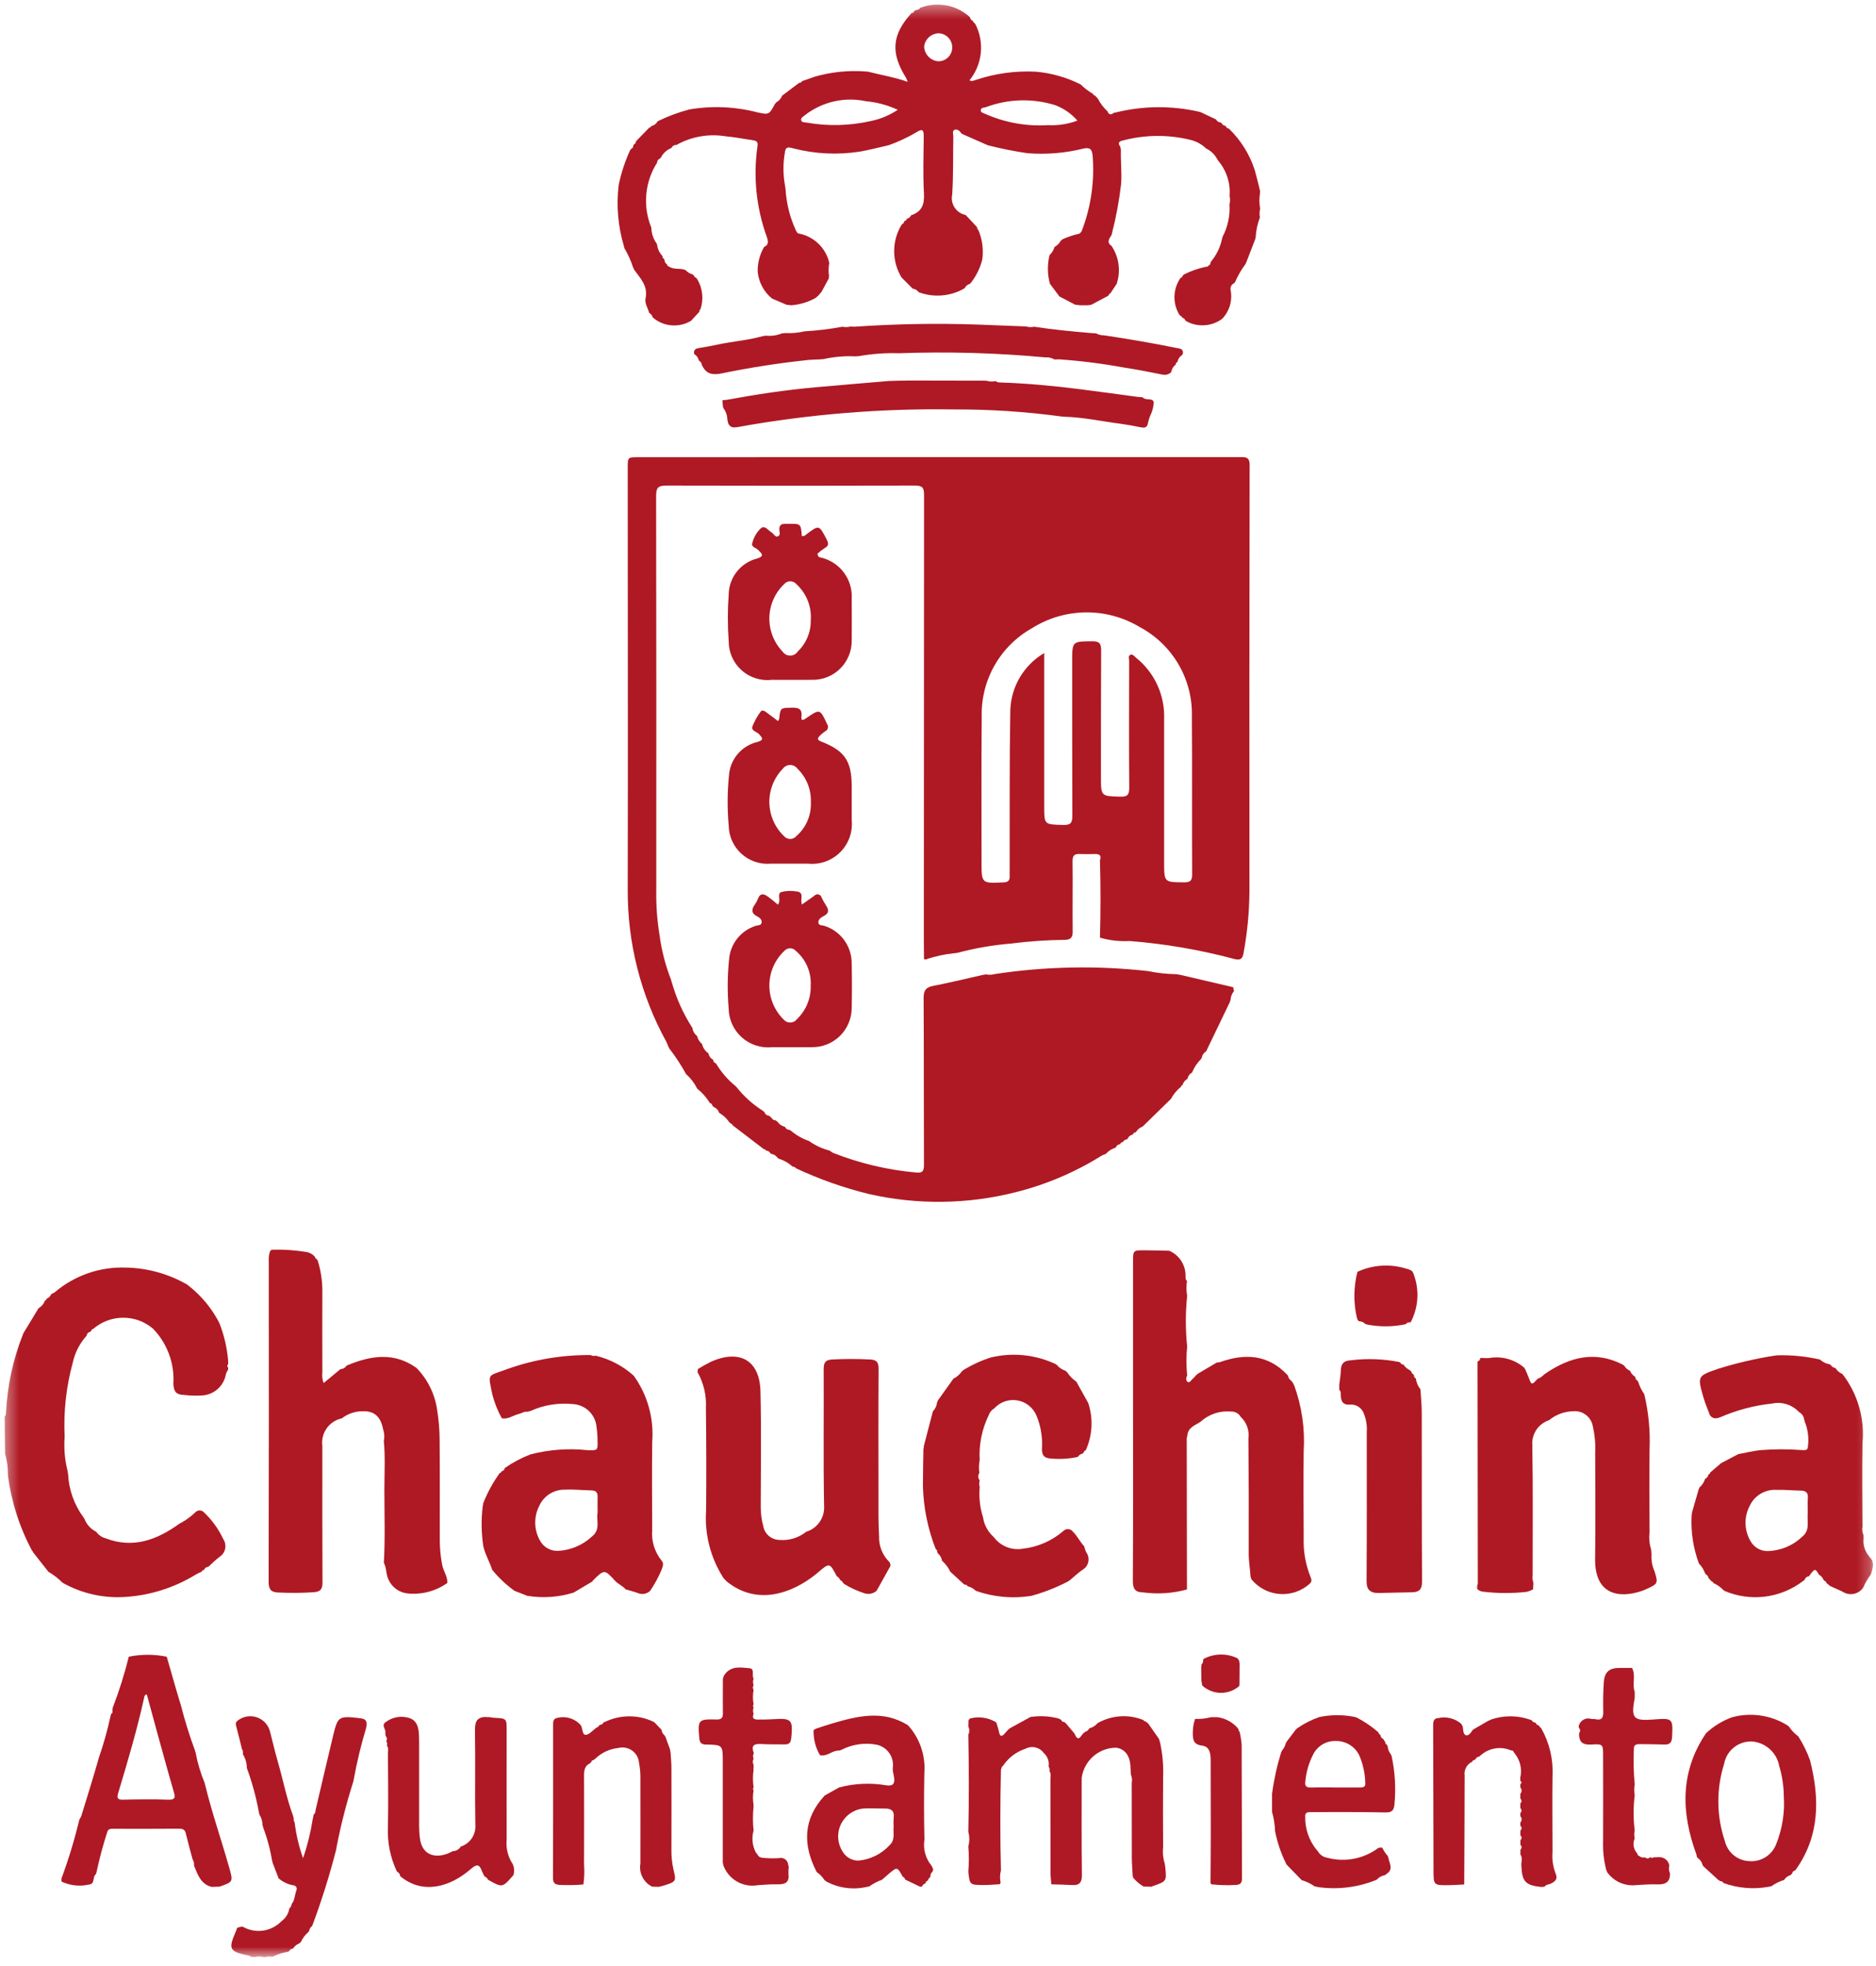 <?xml version="1.0" encoding="UTF-8"?> <svg xmlns="http://www.w3.org/2000/svg" width="147" height="154" viewBox="0 0 147 154" fill="none"><mask id="mask0_1_844" style="mask-type:luminance" maskUnits="userSpaceOnUse" x="0" y="0" width="147" height="154"><path d="M146.76 0.356H0.366V153.319H146.76V0.356Z" fill="white"></path></mask><g mask="url(#mask0_1_844)"><path d="M14.658 100.617L14.8 100.729C15.795 101.513 16.609 102.502 17.187 103.629C17.566 104.589 17.799 105.6 17.88 106.629V106.861C17.859 106.877 17.843 106.897 17.831 106.92C17.819 106.943 17.813 106.969 17.813 106.995C17.813 107.021 17.819 107.047 17.831 107.07C17.843 107.093 17.859 107.113 17.88 107.129C17.88 107.183 17.874 107.237 17.871 107.29C17.805 107.392 17.749 107.501 17.705 107.615C17.632 108.08 17.398 108.505 17.043 108.815C16.689 109.125 16.237 109.3 15.766 109.311C15.311 109.335 14.854 109.319 14.402 109.264C13.819 109.25 13.607 109.008 13.586 108.384C13.633 107.593 13.515 106.802 13.24 106.059C12.964 105.317 12.537 104.639 11.986 104.071C11.328 103.513 10.492 103.21 9.629 103.217C8.766 103.224 7.935 103.541 7.286 104.109C7.202 104.109 7.168 104.16 7.159 104.236L7.052 104.328C6.983 104.34 6.92 104.375 6.873 104.428C6.827 104.48 6.799 104.547 6.795 104.617C6.25 105.216 5.873 105.947 5.702 106.738C5.185 108.624 4.971 110.579 5.066 112.532C4.997 113.439 5.075 114.35 5.298 115.232L5.336 115.48C5.397 116.7 5.816 117.874 6.542 118.856L6.619 118.974C6.788 119.415 7.117 119.777 7.541 119.987C7.723 120.242 7.99 120.425 8.294 120.503C10.446 121.318 12.301 120.615 14.044 119.361C14.506 119.124 14.932 118.82 15.307 118.461C15.352 118.412 15.407 118.374 15.469 118.348C15.53 118.323 15.597 118.311 15.663 118.313C15.729 118.316 15.794 118.333 15.854 118.363C15.913 118.393 15.966 118.435 16.007 118.487C16.626 119.077 17.129 119.777 17.491 120.551C17.566 120.662 17.618 120.788 17.644 120.92C17.669 121.052 17.668 121.187 17.64 121.319C17.612 121.45 17.558 121.575 17.481 121.685C17.404 121.795 17.305 121.888 17.191 121.959C16.877 122.191 16.604 122.478 16.312 122.74H16.304C16.237 122.737 16.171 122.757 16.116 122.797C16.062 122.836 16.023 122.892 16.004 122.957C15.995 122.954 15.986 122.954 15.977 122.955C15.968 122.956 15.96 122.96 15.952 122.965C15.944 122.97 15.938 122.976 15.933 122.984C15.928 122.991 15.925 123 15.924 123.009C15.85 123 15.817 123.039 15.808 123.109H15.802C15.651 123.172 15.503 123.244 15.36 123.323C13.707 124.343 11.83 124.948 9.892 125.084C8.16 125.217 6.428 124.834 4.913 123.984C4.575 123.649 4.198 123.356 3.789 123.113L2.569 121.561C2.572 121.553 2.573 121.545 2.572 121.537C2.571 121.528 2.568 121.52 2.564 121.513C2.559 121.506 2.553 121.5 2.546 121.496C2.539 121.492 2.531 121.489 2.523 121.488C1.534 119.646 0.89 117.638 0.623 115.564C0.631 114.989 0.555 114.417 0.397 113.864C0.38 112.905 0.369 111.943 0.366 110.978C0.4 110.905 0.466 110.833 0.466 110.76C0.558 108.611 1.012 106.493 1.809 104.495L1.826 104.444C2.226 103.789 2.623 103.134 3.017 102.478L3.023 102.472C3.261 102.336 3.441 102.118 3.529 101.858C3.546 101.859 3.562 101.857 3.578 101.851C3.594 101.846 3.608 101.836 3.619 101.824C3.631 101.812 3.64 101.798 3.645 101.782C3.65 101.766 3.652 101.75 3.65 101.733C3.818 101.663 3.952 101.529 4.022 101.36C4.117 101.326 4.207 101.28 4.291 101.224C5.841 99.904 7.831 99.214 9.866 99.291C11.55 99.322 13.198 99.778 14.659 100.617" fill="#AF1923"></path><path d="M30.078 122.425C30.186 120.51 30.119 118.594 30.119 116.679C30.119 115.41 30.197 114.139 30.075 112.871C30.14 112.567 30.121 112.252 30.02 111.958C29.84 110.986 29.337 110.514 28.442 110.544C27.841 110.537 27.255 110.733 26.78 111.102C26.299 111.205 25.875 111.486 25.593 111.889C25.31 112.292 25.191 112.787 25.259 113.274C25.259 116.835 25.25 120.396 25.269 123.958C25.269 124.458 25.127 124.67 24.626 124.716C23.691 124.78 22.753 124.789 21.817 124.742C21.234 124.728 21.048 124.495 21.049 123.901C21.068 115.508 21.072 107.115 21.061 98.722C21.046 98.474 21.083 98.225 21.169 97.991L21.289 97.891C22.211 97.862 23.134 97.924 24.044 98.075C24.307 98.129 24.542 98.275 24.708 98.486C24.69 98.556 24.717 98.593 24.79 98.594L24.895 98.741C25.137 99.514 25.26 100.318 25.26 101.128C25.25 103.249 25.253 105.369 25.26 107.489C25.221 107.775 25.255 108.066 25.36 108.335L26.676 107.243C26.771 107.243 26.865 107.218 26.948 107.171C27.031 107.124 27.101 107.057 27.15 106.975L27.163 106.968C29.019 106.183 30.863 105.876 32.643 107.156C33.517 108.057 34.083 109.213 34.256 110.456C34.373 111.194 34.437 111.938 34.448 112.685C34.471 115.342 34.457 118.001 34.46 120.659C34.462 121.301 34.525 121.942 34.647 122.573C34.741 123.065 35.071 123.473 35.055 123.992C34.15 124.636 33.041 124.928 31.936 124.814C31.625 124.782 31.327 124.672 31.071 124.493C30.815 124.314 30.609 124.072 30.472 123.791C30.229 123.36 30.311 122.849 30.082 122.422" fill="#AF1923"></path><path d="M98.078 123.748L97.99 123.506C97.961 122.906 97.846 122.318 97.848 121.712C97.859 118.699 97.851 115.686 97.823 112.673C97.865 112.365 97.833 112.05 97.729 111.757C97.624 111.464 97.451 111.2 97.223 110.988C97.147 110.854 97.035 110.743 96.9 110.669C96.765 110.595 96.612 110.56 96.458 110.568C96.03 110.527 95.598 110.577 95.19 110.712C94.781 110.848 94.406 111.066 94.087 111.355C93.649 111.655 93.063 111.805 93.037 112.484C93.014 112.541 92.998 112.601 92.99 112.662C92.994 116.61 93 120.557 93.007 124.504C91.882 124.812 90.706 124.889 89.55 124.729C88.972 124.729 88.764 124.465 88.768 123.838C88.798 119.07 88.782 114.302 88.782 109.538C88.782 105.957 88.782 102.375 88.782 98.794C88.782 97.953 88.803 97.929 89.669 97.936C90.313 97.936 90.958 97.96 91.603 97.972H91.618C91.993 98.133 92.313 98.399 92.54 98.737C92.766 99.076 92.891 99.473 92.897 99.881C92.911 100.04 92.86 100.221 93.012 100.347C92.949 100.729 92.953 101.119 93.023 101.5C92.886 102.82 92.886 104.151 93.023 105.471C92.95 106.226 92.95 106.985 93.023 107.74C92.93 107.914 92.911 108.14 93.052 108.24C93.216 108.36 93.312 108.12 93.43 108.031C93.533 107.939 93.629 107.839 93.715 107.731L93.85 107.609L95.341 106.729H95.347C95.429 106.727 95.51 106.716 95.589 106.697C97.523 106.008 99.316 106.078 100.836 107.655L100.925 107.755C100.937 107.84 100.968 107.922 101.017 107.993C101.065 108.064 101.129 108.123 101.204 108.166C101.201 108.173 101.2 108.181 101.201 108.189C101.202 108.197 101.204 108.204 101.209 108.211C101.213 108.217 101.219 108.223 101.226 108.227C101.232 108.231 101.24 108.233 101.248 108.233L101.348 108.377C101.342 108.397 101.344 108.418 101.353 108.436C101.362 108.455 101.377 108.469 101.396 108.477C102.007 110.139 102.265 111.91 102.155 113.677C102.123 115.921 102.142 118.167 102.155 120.412C102.113 121.475 102.295 122.535 102.689 123.523C102.782 123.734 102.812 123.883 102.611 124.067C102.296 124.348 101.927 124.562 101.527 124.698C101.128 124.834 100.705 124.889 100.284 124.859C99.863 124.829 99.452 124.715 99.075 124.524C98.699 124.333 98.365 124.068 98.092 123.746" fill="#AF1923"></path><path d="M142.912 123.788V123.755L142.882 123.742C142.816 123.57 142.69 123.428 142.527 123.342C142.233 122.832 142.215 122.835 141.736 123.476H141.742C141.665 123.48 141.592 123.508 141.532 123.557C141.473 123.606 141.431 123.672 141.412 123.747L141.251 123.866C140.386 124.52 139.364 124.934 138.288 125.066C137.211 125.197 136.119 125.041 135.123 124.613L135.106 124.58H135.069C134.837 124.33 134.557 124.13 134.245 123.992C134.236 123.918 134.201 123.874 134.121 123.876L133.876 123.608C133.865 123.543 133.839 123.481 133.799 123.429C133.759 123.377 133.706 123.335 133.646 123.308C133.65 123.301 133.652 123.293 133.651 123.285C133.651 123.277 133.649 123.269 133.645 123.262C133.641 123.255 133.635 123.25 133.629 123.246C133.622 123.241 133.614 123.239 133.606 123.239C133.506 122.952 133.342 122.691 133.127 122.477C132.682 121.284 132.486 120.013 132.551 118.741C132.561 118.651 132.572 118.561 132.583 118.47L133.12 116.606C133.127 116.604 133.134 116.6 133.14 116.595C133.146 116.59 133.15 116.584 133.152 116.576C133.155 116.569 133.155 116.561 133.154 116.554C133.153 116.546 133.15 116.539 133.145 116.533C133.361 116.353 133.521 116.115 133.606 115.847L133.612 115.838C133.683 115.806 133.744 115.757 133.79 115.694C133.836 115.631 133.865 115.558 133.874 115.481C133.954 115.475 133.999 115.437 133.996 115.352L134.87 114.604L136.205 113.904L136.257 113.893C136.806 113.793 137.357 113.653 137.907 113.593C138.986 113.504 140.07 113.5 141.149 113.582C141.375 113.591 141.668 113.645 141.665 113.307C141.756 112.628 141.664 111.938 141.398 111.307C141.403 111.301 141.406 111.294 141.407 111.286C141.408 111.279 141.408 111.271 141.405 111.264C141.403 111.256 141.399 111.25 141.393 111.245C141.387 111.24 141.38 111.236 141.373 111.234C141.367 111.108 141.329 110.986 141.262 110.879C141.195 110.772 141.102 110.684 140.991 110.624L140.853 110.492C140.591 110.245 140.273 110.066 139.926 109.97C139.58 109.873 139.215 109.863 138.863 109.939C137.464 110.088 136.095 110.448 134.805 111.009C134.472 111.135 134.22 111.152 133.99 110.863C133.818 110.398 133.616 109.941 133.479 109.463C132.991 107.763 133.007 107.782 134.693 107.198C136.097 106.763 137.531 106.429 138.983 106.198L139.262 106.162C140.39 106.13 141.517 106.243 142.617 106.497C142.827 106.694 143.092 106.822 143.376 106.865L143.395 106.898H143.434C143.476 106.969 143.534 107.029 143.602 107.076C143.67 107.122 143.747 107.154 143.828 107.168C143.957 107.372 144.145 107.531 144.367 107.625C145.561 109.163 146.124 111.098 145.942 113.036C145.902 115.215 145.933 117.395 145.942 119.575C145.898 119.8 145.925 120.033 146.02 120.242C146.02 120.327 146.026 120.412 146.03 120.497C145.999 120.754 146.024 121.014 146.101 121.26C146.179 121.507 146.308 121.734 146.48 121.927C146.472 121.967 146.488 121.989 146.528 121.993C146.906 122.384 146.744 122.817 146.628 123.246L146.599 123.273L146.608 123.313C146.359 123.635 146.154 123.988 145.996 124.363C145.817 124.619 145.545 124.794 145.238 124.85C144.931 124.906 144.614 124.839 144.356 124.663C144.04 124.511 143.717 124.375 143.398 124.231L143.404 124.237L143.262 124.112L143.127 124.005C143.114 123.955 143.088 123.91 143.051 123.874C143.013 123.839 142.967 123.815 142.916 123.805M141.653 118.439C141.653 118.085 141.629 117.73 141.659 117.379C141.695 116.959 141.547 116.764 141.112 116.76C140.468 116.754 139.824 116.681 139.182 116.701C138.751 116.679 138.324 116.786 137.954 117.008C137.584 117.23 137.289 117.557 137.106 117.948C136.87 118.392 136.757 118.891 136.777 119.393C136.798 119.895 136.952 120.383 137.223 120.806C137.353 121.008 137.531 121.176 137.739 121.296C137.948 121.416 138.182 121.484 138.423 121.495C139.451 121.494 140.441 121.101 141.189 120.395C141.857 119.883 141.589 119.195 141.651 118.562C141.651 118.521 141.651 118.479 141.651 118.437" fill="#AF1923"></path><path d="M41.56 110.521L41.315 110.587C41.074 110.539 40.887 110.705 40.668 110.752C40.215 110.852 39.826 111.201 39.32 111.093C38.999 110.514 38.752 109.897 38.585 109.256C38.226 107.526 38.167 107.828 39.7 107.256C41.811 106.498 44.041 106.121 46.284 106.143C46.406 106.21 46.549 106.228 46.684 106.193C47.79 106.46 48.812 106.998 49.658 107.758C50.746 109.272 51.259 111.124 51.104 112.982C51.081 115.269 51.096 117.556 51.104 119.843C51.031 120.702 51.291 121.556 51.831 122.228C52.046 122.466 51.931 122.694 51.852 122.928C51.608 123.52 51.303 124.084 50.942 124.613C50.816 124.732 50.658 124.812 50.488 124.843C50.317 124.874 50.141 124.854 49.982 124.786C49.682 124.673 49.364 124.597 49.053 124.504H49.036C48.794 124.223 48.436 124.09 48.183 123.811C47.36 122.911 47.347 122.926 46.452 123.811C46.439 123.824 46.439 123.849 46.432 123.869L44.944 124.752H44.937C43.761 125.117 42.516 125.201 41.302 124.997L40.316 124.61C39.666 124.144 39.08 123.593 38.574 122.973V122.979C38.374 122.351 38.026 121.787 37.874 121.131C37.713 120.09 37.696 119.032 37.824 117.986C37.839 117.949 37.851 117.911 37.86 117.873C37.86 117.856 37.847 117.836 37.839 117.817C38.175 116.945 38.623 116.12 39.172 115.364C39.189 115.367 39.206 115.365 39.222 115.36C39.238 115.355 39.253 115.346 39.265 115.334C39.277 115.322 39.286 115.308 39.292 115.292C39.297 115.276 39.299 115.259 39.297 115.242C39.361 115.237 39.422 115.21 39.468 115.165C39.514 115.119 39.543 115.059 39.549 114.995C40.175 114.556 40.853 114.196 41.568 113.922C43.018 113.547 44.524 113.435 46.014 113.59C46.839 113.622 46.844 113.627 46.821 112.825C46.82 112.472 46.794 112.12 46.743 111.771C46.701 111.298 46.49 110.857 46.148 110.528C45.806 110.199 45.357 110.005 44.883 109.981C43.745 109.867 42.597 110.055 41.555 110.526M46.826 118.504C46.826 118.043 46.815 117.647 46.826 117.252C46.839 116.915 46.708 116.752 46.36 116.745C45.674 116.731 44.985 116.654 44.302 116.686C43.871 116.671 43.445 116.784 43.079 117.013C42.714 117.241 42.424 117.574 42.249 117.968C42.031 118.397 41.925 118.874 41.941 119.354C41.956 119.835 42.092 120.304 42.337 120.718C42.474 120.954 42.671 121.149 42.909 121.283C43.146 121.417 43.415 121.486 43.688 121.481C44.695 121.442 45.653 121.04 46.388 120.351C47.077 119.814 46.714 119.083 46.824 118.503" fill="#AF1923"></path><path d="M128.337 108.17C128.333 108.176 128.331 108.183 128.33 108.19C128.33 108.198 128.331 108.205 128.334 108.212C128.337 108.218 128.342 108.224 128.348 108.228C128.354 108.232 128.361 108.235 128.368 108.236C128.469 108.575 128.625 108.895 128.83 109.184L128.824 109.216L128.849 109.237C129.178 110.628 129.315 112.058 129.257 113.486C129.229 115.664 129.241 117.843 129.257 120.021C129.2 120.471 129.241 120.929 129.377 121.362C129.389 121.489 129.4 121.617 129.412 121.744C129.377 122.2 129.457 122.658 129.646 123.075C129.934 124.022 129.925 124.061 129.003 124.475C128.903 124.517 128.814 124.562 128.716 124.596C126.81 125.266 124.952 124.876 124.991 122.104C125.03 119.332 125.002 116.533 124.997 113.748C125.028 113.062 124.965 112.376 124.809 111.707C124.744 111.354 124.548 111.037 124.26 110.822C123.973 110.606 123.615 110.507 123.257 110.544C122.568 110.561 121.905 110.809 121.375 111.25H121.368C120.968 111.384 120.623 111.647 120.388 111.997C120.153 112.348 120.041 112.766 120.068 113.187C120.13 116.58 120.092 119.975 120.096 123.369C120.064 123.575 120.084 123.786 120.156 123.982C120.147 124.152 120.139 124.322 120.131 124.492C119.968 124.581 119.793 124.649 119.612 124.692C118.475 124.818 117.328 124.812 116.193 124.674C116.027 124.656 115.872 124.583 115.752 124.467L115.745 124.244C115.772 124.167 115.79 124.086 115.799 124.005C115.794 118.221 115.787 112.436 115.778 106.651L115.738 106.64L115.779 106.648C115.839 106.629 115.892 106.592 115.93 106.542C115.969 106.492 115.991 106.431 115.994 106.368C116.22 106.368 116.446 106.392 116.671 106.378C117.167 106.288 117.677 106.311 118.162 106.448C118.647 106.584 119.095 106.829 119.471 107.164C119.467 107.171 119.465 107.178 119.465 107.186C119.464 107.193 119.466 107.201 119.469 107.208C119.473 107.215 119.478 107.22 119.484 107.225C119.49 107.229 119.497 107.232 119.505 107.233C119.599 107.459 119.699 107.683 119.786 107.911C120.016 108.511 120.013 108.511 120.498 107.987C120.773 107.921 120.941 107.687 121.161 107.544C123.034 106.298 124.986 105.791 127.12 106.873L127.273 106.973C127.378 107.157 127.542 107.301 127.738 107.381L127.729 107.374C127.805 107.571 127.946 107.737 128.129 107.843L128.135 107.853C128.135 107.92 128.155 107.985 128.192 108.041C128.229 108.097 128.281 108.14 128.343 108.166" fill="#AF1923"></path><path d="M54.653 107.498C54.665 107.411 54.677 107.324 54.688 107.237C55.038 107.018 55.398 106.818 55.769 106.637C58.001 105.682 59.528 106.577 59.588 108.978C59.662 112.011 59.615 115.046 59.61 118.078C59.612 118.576 59.679 119.072 59.81 119.553C59.862 119.844 60.013 120.108 60.235 120.302C60.458 120.496 60.741 120.609 61.036 120.621C61.806 120.695 62.575 120.465 63.178 119.98H63.186C63.609 119.848 63.977 119.578 64.228 119.212C64.48 118.847 64.602 118.408 64.574 117.965C64.506 114.386 64.562 110.806 64.542 107.225C64.542 106.711 64.701 106.519 65.201 106.489C66.198 106.437 67.196 106.437 68.193 106.489C68.708 106.512 68.848 106.731 68.845 107.231C68.824 110.478 68.832 113.725 68.836 116.972C68.836 118.095 68.819 119.221 68.883 120.341C68.87 120.716 68.935 121.089 69.076 121.437C69.216 121.785 69.429 122.099 69.699 122.359L69.78 122.559C69.769 122.571 69.763 122.587 69.763 122.603C69.763 122.619 69.769 122.635 69.78 122.647L68.694 124.601C68.564 124.718 68.405 124.798 68.234 124.832C68.062 124.866 67.885 124.854 67.72 124.796C67.189 124.624 66.679 124.393 66.2 124.106L66.055 123.991C66.043 123.943 66.017 123.899 65.982 123.864C65.947 123.828 65.903 123.803 65.855 123.791C65.783 123.67 65.729 123.531 65.576 123.483C65.006 122.394 65.006 122.394 64.089 123.177C64.026 123.232 63.962 123.285 63.897 123.337C62.031 124.823 59.297 125.794 56.94 123.871L56.811 123.736L56.692 123.616V123.61C55.672 122.027 55.194 120.156 55.33 118.278C55.352 115.618 55.347 112.958 55.314 110.297C55.368 109.318 55.142 108.344 54.662 107.489" fill="#AF1923"></path><path d="M83.461 107.357L83.611 107.477C83.801 107.774 84.05 108.029 84.342 108.226V108.232L85.294 109.939L85.282 109.97L85.303 109.995C85.674 111.187 85.592 112.474 85.074 113.61C85.04 113.609 85.007 113.622 84.982 113.646C84.957 113.67 84.943 113.703 84.942 113.737L84.826 113.863C84.75 113.878 84.678 113.908 84.615 113.953C84.552 113.997 84.499 114.054 84.459 114.12C83.789 114.267 83.1 114.311 82.417 114.253C81.897 114.234 81.629 114.072 81.643 113.473C81.703 112.597 81.56 111.719 81.226 110.907C81.099 110.594 80.895 110.318 80.632 110.106C80.37 109.894 80.057 109.752 79.725 109.694C79.392 109.636 79.05 109.664 78.731 109.775C78.412 109.886 78.127 110.076 77.902 110.328L77.934 110.337L77.905 110.321C77.706 110.436 77.555 110.619 77.481 110.837C76.943 111.935 76.697 113.154 76.766 114.375C76.7 114.704 76.692 115.043 76.742 115.375C76.681 115.46 76.65 115.563 76.654 115.668C76.659 115.773 76.698 115.873 76.767 115.952C76.715 116.123 76.715 116.307 76.767 116.478C76.696 117.282 76.785 118.092 77.03 118.861C77.116 119.438 77.399 119.968 77.83 120.361L77.944 120.495C78.208 120.815 78.553 121.059 78.942 121.202C79.332 121.345 79.752 121.381 80.161 121.308C81.322 121.176 82.416 120.699 83.304 119.939C83.355 119.883 83.418 119.839 83.489 119.811C83.559 119.783 83.635 119.772 83.711 119.777C83.787 119.783 83.86 119.806 83.925 119.844C83.991 119.882 84.047 119.935 84.089 119.998C84.433 120.336 84.627 120.778 84.954 121.121C84.992 121.28 85.044 121.434 85.11 121.583C85.191 121.691 85.247 121.815 85.276 121.946C85.305 122.078 85.305 122.214 85.277 122.345C85.248 122.477 85.192 122.601 85.111 122.709C85.031 122.817 84.928 122.906 84.81 122.971C84.444 123.233 84.11 123.543 83.767 123.831C83.761 123.828 83.754 123.826 83.747 123.826C83.74 123.826 83.733 123.828 83.727 123.832C83.721 123.835 83.716 123.84 83.713 123.846C83.709 123.852 83.707 123.859 83.707 123.866C82.793 124.343 81.831 124.722 80.838 124.998C79.371 125.24 77.866 125.107 76.464 124.61C76.288 124.437 76.069 124.313 75.829 124.253H75.821C75.801 124.208 75.767 124.171 75.723 124.148C75.679 124.126 75.629 124.118 75.581 124.128L75.435 124.005L74.464 123.113C74.309 122.788 74.09 122.498 73.821 122.259L73.815 122.25C73.781 122.025 73.663 121.82 73.486 121.677L73.42 121.493C73.432 121.421 73.411 121.373 73.331 121.365C72.706 119.781 72.363 118.1 72.318 116.398C72.318 115.426 72.343 114.454 72.358 113.482C72.374 113.448 72.387 113.413 72.397 113.377C72.397 113.361 72.383 113.341 72.376 113.324C72.6 112.457 72.825 111.594 73.05 110.735C73.068 110.672 73.087 110.608 73.106 110.544C73.284 110.357 73.397 110.117 73.427 109.86C73.449 109.803 73.471 109.747 73.494 109.69L74.711 107.99C74.987 107.855 75.22 107.648 75.387 107.39C75.395 107.393 75.403 107.394 75.411 107.393C75.419 107.391 75.427 107.388 75.433 107.383C75.44 107.379 75.445 107.372 75.448 107.365C75.452 107.357 75.454 107.349 75.453 107.341C76.136 106.916 76.869 106.577 77.635 106.332C79.338 105.921 81.13 106.103 82.715 106.849C82.716 106.857 82.72 106.865 82.724 106.871C82.729 106.878 82.736 106.883 82.743 106.887C82.75 106.891 82.758 106.893 82.766 106.893C82.775 106.893 82.783 106.892 82.79 106.888C82.961 107.111 83.197 107.276 83.465 107.36" fill="#AF1923"></path><path d="M110.926 107.951L110.947 107.995C110.989 108.298 111.111 108.585 111.302 108.824L111.316 108.982C111.348 109.538 111.405 110.093 111.406 110.648C111.415 115.064 111.399 119.481 111.429 123.896C111.429 124.513 111.193 124.711 110.653 124.723L107.971 124.781L107.719 124.762C107.207 124.662 107.081 124.353 107.084 123.84C107.108 119.952 107.097 116.063 107.097 112.175C107.133 111.697 107.06 111.216 106.884 110.77C106.816 110.547 106.676 110.354 106.487 110.218C106.297 110.083 106.069 110.013 105.836 110.02C105.223 110.08 105.074 109.771 105.056 109.268C105.05 109.128 105.082 108.968 104.94 108.868C104.94 108.739 104.94 108.61 104.94 108.482C104.985 108.092 105.056 107.702 105.068 107.31C105.084 106.792 105.328 106.581 105.837 106.553C107.093 106.396 108.366 106.438 109.608 106.68L109.729 106.731C109.744 106.78 109.777 106.822 109.821 106.848C109.865 106.875 109.917 106.884 109.968 106.875H109.962C110.09 107.075 110.272 107.235 110.488 107.336L110.619 107.483C110.619 107.557 110.643 107.61 110.725 107.62L110.807 107.756C110.8 107.798 110.808 107.841 110.83 107.878C110.852 107.914 110.886 107.942 110.926 107.956" fill="#AF1923"></path><path d="M110.525 103.572L110.474 103.591C110.418 103.572 110.358 103.574 110.304 103.597C110.25 103.619 110.206 103.661 110.18 103.713L110.134 103.707L110.1 103.738C109.11 103.938 108.091 103.942 107.1 103.748L107.054 103.717L107 103.723C106.934 103.649 106.852 103.591 106.761 103.551C106.67 103.511 106.572 103.491 106.473 103.492L106.361 103.353C106.367 103.334 106.367 103.313 106.361 103.293C106.356 103.274 106.344 103.257 106.328 103.244C106.047 102.051 106.061 100.808 106.367 99.622C107.567 99.068 108.931 98.98 110.193 99.375C110.408 99.439 110.67 99.489 110.744 99.736C110.988 100.353 111.096 101.016 111.061 101.678C111.025 102.341 110.846 102.988 110.537 103.575" fill="#AE1925"></path><path d="M78.654 138.257C78.645 138.258 78.637 138.261 78.629 138.265C78.622 138.269 78.615 138.275 78.61 138.282C78.605 138.289 78.602 138.298 78.6 138.306C78.598 138.315 78.598 138.323 78.6 138.332C78.562 138.339 78.529 138.361 78.508 138.392C78.486 138.424 78.478 138.462 78.484 138.5C78.466 138.537 78.432 138.574 78.431 138.612C78.375 141.246 78.362 143.881 78.431 146.512C78.349 146.832 78.342 147.167 78.41 147.491C78.392 147.5 78.377 147.514 78.367 147.532C78.357 147.55 78.353 147.571 78.355 147.591C77.92 147.614 77.485 147.659 77.055 147.656C75.99 147.649 75.99 147.64 75.876 146.624C75.931 145.958 75.931 145.289 75.876 144.624C75.979 144.255 75.979 143.865 75.876 143.496C75.934 140.955 75.924 138.413 75.876 135.872C75.926 135.775 75.952 135.667 75.952 135.557C75.952 135.448 75.926 135.34 75.876 135.243C75.876 135.079 75.885 134.916 75.889 134.752L75.994 134.616C76.341 134.521 76.705 134.498 77.061 134.55C77.418 134.601 77.76 134.726 78.066 134.916C78.14 135.169 78.233 135.416 78.284 135.675C78.351 136.017 78.484 136.059 78.712 135.804C78.806 135.704 78.899 135.597 78.992 135.493L79.123 135.38L80.743 134.493C81.494 134.378 82.261 134.422 82.994 134.624L83.171 134.735C83.174 134.758 83.181 134.78 83.193 134.8C83.205 134.819 83.221 134.836 83.24 134.849C83.259 134.862 83.28 134.871 83.303 134.874C83.326 134.878 83.349 134.877 83.371 134.871L83.518 134.986L84.194 135.786C84.51 136.571 84.704 135.898 84.939 135.724C84.949 135.724 84.959 135.722 84.969 135.719C84.978 135.715 84.987 135.71 84.994 135.702C85.002 135.695 85.008 135.687 85.012 135.678C85.016 135.668 85.018 135.658 85.018 135.648C85.087 135.639 85.153 135.612 85.208 135.569C85.263 135.526 85.306 135.469 85.331 135.404C85.336 135.406 85.342 135.407 85.347 135.406C85.353 135.406 85.359 135.404 85.363 135.401C85.368 135.397 85.372 135.393 85.374 135.388C85.377 135.383 85.378 135.378 85.378 135.372C85.62 135.311 85.836 135.174 85.995 134.982C86.54 134.667 87.15 134.481 87.778 134.439C88.406 134.398 89.035 134.501 89.617 134.742C89.628 134.82 89.675 134.842 89.748 134.828L89.971 135.001L90.813 136.207C90.842 136.3 90.87 136.392 90.899 136.485C91.096 137.377 91.177 138.292 91.14 139.205C91.123 141.037 91.13 142.868 91.14 144.7C91.091 145.134 91.135 145.573 91.271 145.988C91.283 146.07 91.294 146.153 91.306 146.235C91.422 147.365 91.422 147.365 90.296 147.752C90.278 147.761 90.26 147.773 90.245 147.787L89.614 147.774C89.293 147.59 89.009 147.347 88.776 147.059C88.781 147.054 88.784 147.048 88.786 147.041C88.788 147.034 88.788 147.027 88.787 147.02C88.785 147.013 88.782 147.006 88.777 147.001C88.773 146.996 88.767 146.991 88.76 146.989C88.735 146.494 88.69 145.999 88.688 145.503C88.679 143.555 88.688 141.603 88.681 139.659C88.725 139.435 88.702 139.203 88.614 138.992C88.605 138.824 88.594 138.656 88.585 138.492C88.575 137.556 88.165 136.983 87.445 136.898C86.787 136.903 86.154 137.145 85.66 137.58C85.167 138.015 84.847 138.613 84.759 139.265C84.759 141.8 84.743 144.334 84.776 146.865C84.784 147.465 84.576 147.692 84.001 147.656C83.463 147.622 82.922 147.617 82.383 147.599C82.36 147.311 82.319 147.023 82.318 146.735C82.312 144.291 82.318 141.845 82.31 139.4C82.31 139.18 82.384 138.945 82.235 138.739C82.25 138.676 82.251 138.61 82.239 138.547C82.227 138.483 82.202 138.422 82.165 138.369C82.197 138.176 82.179 137.978 82.113 137.793C82.047 137.609 81.936 137.444 81.789 137.315L81.741 137.343L81.787 137.312C81.628 137.093 81.395 136.938 81.132 136.877C80.868 136.817 80.591 136.853 80.352 136.981C79.662 137.207 79.063 137.65 78.644 138.243" fill="#AE1925"></path><path d="M8.804 133.998L8.837 133.755C9.339 132.452 9.758 131.119 10.094 129.764L10.088 129.77C11.07 129.57 12.082 129.57 13.064 129.77V129.764C13.433 131.038 13.786 132.316 14.176 133.583C14.489 134.804 14.865 136.007 15.304 137.189L15.293 137.229L15.322 137.258C15.479 138.094 15.724 138.91 16.052 139.695L16.038 139.731L16.063 139.759C16.592 141.959 17.339 144.088 17.952 146.259C18.276 147.404 18.284 147.402 17.215 147.778L16.588 147.803C15.718 147.584 15.493 146.831 15.203 146.132C15.222 145.957 15.181 145.781 15.087 145.632C14.908 144.952 14.718 144.274 14.553 143.591C14.475 143.267 14.27 143.242 13.995 143.243C12.292 143.253 10.588 143.255 8.884 143.25C8.659 143.25 8.467 143.25 8.4 143.518C8.069 144.541 7.791 145.581 7.566 146.632L7.523 146.794C7.232 146.994 7.461 147.571 6.989 147.613C6.261 147.784 5.497 147.703 4.821 147.384V147.133C5.378 145.625 5.845 144.085 6.221 142.522C6.279 142.438 6.329 142.347 6.369 142.253C6.835 140.724 7.321 139.201 7.753 137.662C8.114 136.626 8.411 135.568 8.642 134.495C8.663 134.414 8.684 134.334 8.705 134.253C8.82 134.202 8.831 134.108 8.805 134M11.505 132.729C11.455 132.729 11.408 132.747 11.371 132.781C11.335 132.815 11.313 132.861 11.31 132.911C10.75 135.469 10.005 137.977 9.251 140.483C9.128 140.895 9.275 140.983 9.671 140.971C10.835 140.945 12.001 140.929 13.164 140.971C13.702 140.99 13.757 140.832 13.621 140.365C13.151 138.752 12.711 137.129 12.262 135.509C12.006 134.58 11.755 133.65 11.504 132.728" fill="#AE1925"></path><path d="M19.962 153.301L19.698 153.284C19.65 153.246 19.597 153.216 19.54 153.194C17.931 152.854 17.858 152.71 18.525 151.182C18.547 151.124 18.565 151.065 18.579 151.005L18.953 150.905L18.978 150.926L19.009 150.913C19.491 151.192 20.054 151.302 20.606 151.226C21.158 151.149 21.669 150.889 22.057 150.489L22.07 150.476C22.23 150.36 22.365 150.214 22.468 150.046C22.57 149.878 22.639 149.691 22.67 149.496C22.689 149.489 22.705 149.474 22.715 149.456C22.724 149.437 22.726 149.416 22.721 149.396C22.738 149.394 22.753 149.388 22.768 149.379C22.782 149.37 22.794 149.358 22.802 149.344C22.811 149.33 22.817 149.314 22.819 149.297C22.821 149.281 22.819 149.264 22.814 149.248C22.831 149.238 22.843 149.223 22.849 149.204C22.855 149.186 22.854 149.166 22.846 149.148C23.106 148.848 23.083 148.448 23.218 148.101C23.312 147.86 23.195 147.688 22.931 147.667C22.523 147.589 22.143 147.404 21.831 147.13L21.344 145.862C21.354 145.844 21.357 145.823 21.352 145.803C21.348 145.784 21.336 145.766 21.32 145.754C21.172 144.845 20.931 143.954 20.601 143.095C20.606 143.087 20.609 143.078 20.61 143.069C20.61 143.059 20.609 143.05 20.606 143.041C20.603 143.032 20.598 143.024 20.592 143.017C20.585 143.011 20.578 143.005 20.569 143.002C20.576 142.693 20.491 142.388 20.323 142.128C20.306 142.046 20.289 141.964 20.272 141.883C20.059 140.728 19.748 139.593 19.343 138.49C19.34 138.104 19.231 137.727 19.026 137.4C19.042 137.332 19.044 137.262 19.033 137.193C19.021 137.124 18.996 137.059 18.959 137C18.813 136.417 18.673 135.832 18.517 135.252C18.465 135.057 18.432 134.91 18.636 134.766C18.846 134.603 19.093 134.496 19.355 134.453C19.617 134.41 19.885 134.433 20.136 134.52C20.387 134.608 20.612 134.756 20.791 134.952C20.969 135.148 21.096 135.386 21.16 135.644C21.368 136.428 21.544 137.222 21.771 138C22.183 139.413 22.453 140.866 22.971 142.249L23.026 142.506C23.017 142.519 23.01 142.534 23.007 142.55C23.004 142.565 23.005 142.582 23.009 142.597C23.014 142.612 23.021 142.627 23.032 142.639C23.042 142.651 23.055 142.661 23.07 142.667C23.065 142.673 23.061 142.681 23.059 142.689C23.058 142.697 23.058 142.705 23.059 142.713C23.061 142.721 23.064 142.729 23.07 142.735C23.074 142.742 23.081 142.747 23.088 142.751C23.202 143.706 23.423 144.645 23.747 145.551C24.09 144.555 24.343 143.531 24.505 142.491L24.583 142.122C24.733 142.033 24.707 141.872 24.739 141.736C25.201 139.778 25.651 137.818 26.125 135.863C26.462 134.475 26.575 134.411 28.009 134.563C28.05 134.563 28.091 134.581 28.132 134.583C28.675 134.606 28.824 134.828 28.681 135.383C28.287 136.692 27.967 138.023 27.722 139.368L27.686 139.55C27.155 141.211 26.721 142.902 26.386 144.614L26.343 144.869C25.825 146.902 25.196 148.905 24.459 150.869C24.393 150.911 24.338 150.968 24.298 151.035C24.259 151.102 24.235 151.178 24.231 151.256C24.194 151.256 24.18 151.279 24.187 151.315C23.927 151.534 23.719 151.807 23.576 152.115L23.582 152.109L23.444 152.235L23.45 152.229C23.248 152.303 23.078 152.444 22.969 152.629C22.901 152.633 22.835 152.655 22.779 152.692C22.722 152.73 22.677 152.783 22.648 152.844H22.611L22.593 152.876C22.161 152.944 21.742 153.079 21.351 153.276C21.137 153.238 20.918 153.252 20.711 153.316C20.472 153.236 20.215 153.23 19.972 153.298" fill="#AE1925"></path><path d="M65.906 137.08L65.737 137.123C65.207 137.1 64.811 137.623 64.253 137.483V137.489C63.901 136.891 63.728 136.204 63.753 135.51L63.99 135.388C64.384 135.261 64.775 135.125 65.173 135.009C67.167 134.422 69.16 133.917 71.121 135.122L71.246 135.251C71.672 135.748 71.995 136.323 72.198 136.945C72.401 137.567 72.48 138.223 72.429 138.875C72.399 140.62 72.395 142.365 72.437 144.109C72.379 144.467 72.399 144.833 72.495 145.183C72.59 145.533 72.76 145.859 72.991 146.138L73.112 146.382C73.112 146.423 73.112 146.464 73.112 146.506C73.105 146.51 73.099 146.515 73.094 146.521C73.089 146.527 73.086 146.534 73.084 146.542C73.082 146.55 73.082 146.558 73.084 146.565C73.086 146.573 73.09 146.58 73.095 146.586C73.029 146.634 72.976 146.699 72.942 146.773C72.909 146.848 72.895 146.93 72.903 147.011C72.885 147.016 72.87 147.028 72.86 147.045C72.851 147.061 72.848 147.08 72.852 147.098C72.816 147.104 72.783 147.124 72.762 147.153C72.74 147.183 72.731 147.22 72.736 147.256L72.707 147.271V147.305C72.657 147.316 72.612 147.343 72.579 147.382C72.546 147.421 72.526 147.469 72.522 147.52L72.507 147.537C72.448 147.547 72.394 147.574 72.35 147.614C72.305 147.654 72.273 147.706 72.257 147.763L72.115 147.795L70.931 147.231C70.92 147.181 70.897 147.134 70.864 147.095C70.831 147.056 70.788 147.025 70.74 147.007C70.305 146.225 70.304 146.224 69.661 146.762C69.473 146.92 69.291 147.085 69.106 147.246C68.753 147.37 68.42 147.545 68.116 147.763L67.87 147.812C66.809 148.046 65.698 147.891 64.742 147.375L64.603 147.262C64.437 147.017 64.23 146.803 63.991 146.629C62.891 144.495 62.92 142.479 64.624 140.641L65.748 140.011C66.955 139.692 68.217 139.634 69.448 139.842C69.975 139.927 70.129 139.708 70.061 139.235C70.038 139.074 69.998 138.914 69.967 138.754C69.967 138.672 69.958 138.589 69.954 138.506C70.021 138.092 69.925 137.668 69.686 137.323C69.447 136.979 69.083 136.74 68.672 136.658C67.731 136.484 66.759 136.632 65.912 137.078M70.024 143.134C70.008 142.899 70.008 142.662 70.024 142.427C70.106 141.893 69.886 141.657 69.355 141.664C68.755 141.672 68.146 141.613 67.555 141.673C67.185 141.728 66.836 141.875 66.539 142.102C66.242 142.33 66.008 142.629 65.859 142.971C65.71 143.314 65.65 143.689 65.686 144.061C65.722 144.433 65.852 144.789 66.064 145.097C66.195 145.299 66.376 145.464 66.589 145.577C66.802 145.689 67.04 145.746 67.281 145.74C68.198 145.653 69.051 145.234 69.681 144.562C70.181 144.112 69.967 143.562 70.022 143.135" fill="#AE1925"></path><path d="M133.026 145.553C133.028 145.544 133.028 145.535 133.026 145.527C133.024 145.518 133.021 145.51 133.015 145.503C133.01 145.496 133.003 145.49 132.995 145.486C132.987 145.482 132.978 145.48 132.969 145.48C132.959 145.398 132.942 145.317 132.92 145.238C131.72 141.964 131.642 138.78 133.681 135.766L133.673 135.772C134.263 135.219 134.958 134.791 135.718 134.514C136.442 134.317 137.199 134.27 137.941 134.377C138.684 134.483 139.397 134.741 140.037 135.133L140.178 135.244C140.376 135.539 140.623 135.798 140.909 136.009C141.289 136.601 141.599 137.234 141.835 137.896C142.6 140.921 142.597 143.845 140.674 146.509C140.612 146.518 140.554 146.547 140.509 146.591C140.465 146.635 140.435 146.693 140.426 146.755L140.296 146.881C140.089 146.938 139.912 147.072 139.801 147.256C139.444 147.367 139.106 147.533 138.801 147.75L138.556 147.798C137.381 148.007 136.171 147.904 135.048 147.498C135.029 147.451 134.994 147.412 134.951 147.386C134.907 147.36 134.856 147.349 134.806 147.355L134.644 147.255L133.458 146.172V146.132L133.422 146.118C133.37 145.886 133.235 145.682 133.043 145.542M139.775 140.686C139.766 139.888 139.646 139.094 139.417 138.329C139.322 137.812 139.056 137.342 138.662 136.994C138.268 136.646 137.77 136.44 137.245 136.409C136.737 136.399 136.242 136.57 135.849 136.891C135.456 137.212 135.19 137.663 135.099 138.163C134.474 140.14 134.496 142.265 135.162 144.229C135.264 144.648 135.497 145.024 135.827 145.302C136.156 145.581 136.566 145.747 136.996 145.778C137.456 145.83 137.92 145.728 138.316 145.488C138.711 145.247 139.015 144.882 139.181 144.45C139.659 143.255 139.862 141.968 139.775 140.684" fill="#AE1925"></path><path d="M103.258 147.81L103.013 147.759C102.704 147.545 102.363 147.381 102.004 147.272L101.991 147.266L100.808 146.047L100.786 145.999C100.382 145.19 100.088 144.33 99.914 143.442C99.895 142.93 99.814 142.422 99.675 141.929C99.675 141.457 99.675 140.985 99.675 140.513C99.821 139.408 100.061 138.317 100.391 137.252C100.398 137.25 100.405 137.246 100.41 137.24C100.415 137.235 100.419 137.228 100.422 137.221C100.424 137.214 100.425 137.206 100.424 137.199C100.423 137.191 100.42 137.184 100.416 137.178C100.586 136.984 100.706 136.753 100.768 136.503C100.775 136.503 100.781 136.501 100.787 136.498C100.792 136.495 100.797 136.49 100.8 136.484C100.804 136.479 100.805 136.472 100.805 136.466C100.806 136.459 100.804 136.453 100.801 136.447L101.517 135.503L101.642 135.38C102.181 135.005 102.77 134.707 103.391 134.493C104.3 134.306 105.237 134.304 106.147 134.487L106.198 134.517L106.256 134.508C106.882 134.827 107.466 135.221 107.996 135.681C107.994 135.689 107.994 135.698 107.996 135.706C107.998 135.714 108.001 135.722 108.006 135.729C108.011 135.736 108.018 135.741 108.026 135.745C108.033 135.749 108.042 135.751 108.05 135.751C108.038 135.83 108.08 135.859 108.15 135.863L108.157 135.872C108.162 135.948 108.188 136.022 108.231 136.085C108.275 136.149 108.334 136.199 108.404 136.231L108.565 136.502C108.543 136.575 108.565 136.622 108.644 136.629L108.73 136.769C108.751 137.011 108.843 137.242 108.994 137.432C108.99 137.439 108.988 137.447 108.989 137.455C108.989 137.463 108.991 137.471 108.995 137.478C108.999 137.485 109.005 137.491 109.011 137.495C109.018 137.499 109.026 137.502 109.034 137.502C109.31 138.759 109.389 140.052 109.268 141.334C109.218 141.839 109.053 141.98 108.532 141.968C106.599 141.924 104.665 141.947 102.732 141.942C102.487 141.942 102.248 141.95 102.275 142.288C102.251 143.225 102.559 144.14 103.145 144.871L103.263 145.005C103.34 145.142 103.447 145.259 103.576 145.348C103.705 145.437 103.853 145.496 104.008 145.52C104.69 145.702 105.404 145.728 106.097 145.594C106.79 145.46 107.443 145.17 108.008 144.747L108.017 144.741L108.273 144.715L108.285 144.745L108.315 144.733C108.427 144.977 108.577 145.202 108.76 145.399C108.752 145.417 108.751 145.437 108.757 145.455C108.763 145.473 108.775 145.489 108.792 145.499C108.834 145.929 109.226 146.391 108.674 146.765L108.52 146.883C108.27 146.922 108.043 147.048 107.877 147.239C106.416 147.841 104.819 148.039 103.255 147.813M104.592 140.013C105.237 140.013 105.881 140.013 106.526 140.013C106.771 140.013 107.026 140 106.979 139.665C106.965 138.917 106.804 138.179 106.507 137.493C106.341 137.155 106.083 136.871 105.763 136.673C105.443 136.475 105.073 136.371 104.697 136.374C104.331 136.356 103.968 136.443 103.651 136.626C103.334 136.809 103.076 137.079 102.908 137.405C102.564 138.07 102.351 138.796 102.283 139.542C102.227 139.902 102.364 140.026 102.72 140.016C103.343 139.997 103.968 140.01 104.591 140.01" fill="#AE1925"></path><path d="M38.096 134.502H38.344C38.466 134.52 38.587 134.549 38.71 134.555C39.703 134.604 39.702 134.603 39.701 135.563C39.701 138.409 39.692 141.255 39.701 144.1C39.638 144.72 39.776 145.345 40.095 145.881L40.18 146.02C40.3 146.292 40.317 146.598 40.228 146.882C39.366 147.875 39.366 147.875 38.233 147.236C38.213 147.177 38.179 147.124 38.134 147.081C38.089 147.039 38.034 147.008 37.974 146.991C37.901 146.868 37.837 146.74 37.781 146.609C37.555 145.983 37.354 145.996 36.832 146.448C35.293 147.779 33.132 148.448 31.365 146.964V146.97C31.357 146.891 31.329 146.815 31.283 146.75C31.237 146.686 31.175 146.634 31.103 146.6C30.582 145.507 30.34 144.302 30.398 143.092C30.436 141.176 30.407 139.259 30.398 137.343C30.398 137.143 30.467 136.926 30.318 136.743C30.336 136.681 30.341 136.616 30.332 136.552C30.323 136.488 30.302 136.427 30.268 136.372C30.306 136.312 30.322 136.241 30.314 136.17C30.305 136.1 30.272 136.034 30.221 135.985C30.211 135.903 30.2 135.823 30.191 135.742C30.277 135.461 29.838 135.16 30.223 134.891C30.482 134.695 30.784 134.563 31.103 134.507C31.423 134.451 31.752 134.472 32.062 134.568C32.662 134.76 32.802 135.303 32.828 135.874C32.835 136.04 32.841 136.206 32.841 136.374C32.841 138.599 32.841 140.824 32.841 143.049C32.842 143.34 32.859 143.63 32.892 143.919C33.077 145.587 34.472 145.58 35.466 145.004C35.595 145.003 35.721 144.969 35.834 144.905C35.946 144.842 36.04 144.751 36.108 144.641L36.083 144.616L36.105 144.642C36.46 144.528 36.767 144.297 36.974 143.987C37.181 143.676 37.278 143.305 37.247 142.933C37.203 140.497 37.261 138.06 37.217 135.623C37.204 134.934 37.305 134.494 38.085 134.489" fill="#AE1925"></path><path d="M115.402 135.504L115.54 135.415L116.67 134.761C116.689 134.767 116.71 134.766 116.729 134.757C116.747 134.749 116.762 134.734 116.77 134.715C117.825 134.338 118.98 134.351 120.027 134.751C120.085 134.89 120.211 134.917 120.337 134.944C120.344 134.991 120.366 135.035 120.4 135.068C120.434 135.101 120.478 135.122 120.525 135.127L120.649 135.253L120.773 135.384C121.419 136.527 121.724 137.832 121.652 139.143C121.623 141.116 121.652 143.092 121.652 145.066C121.606 145.608 121.678 146.154 121.863 146.666C122.105 147.185 121.88 147.382 121.471 147.566C121.325 147.632 121.131 147.609 121.037 147.781L120.787 147.809C119.524 147.682 119.257 147.384 119.208 146.102C119.197 145.825 119.326 145.53 119.138 145.267C119.138 145.139 119.138 145.01 119.138 144.882C119.166 144.86 119.189 144.833 119.205 144.801C119.22 144.769 119.229 144.734 119.229 144.698C119.229 144.663 119.22 144.628 119.205 144.596C119.189 144.564 119.166 144.537 119.138 144.515V144.134C119.167 144.112 119.19 144.084 119.205 144.052C119.221 144.019 119.229 143.984 119.228 143.948C119.228 143.912 119.219 143.877 119.202 143.845C119.185 143.813 119.161 143.786 119.132 143.765C119.132 143.638 119.132 143.511 119.138 143.383C119.166 143.361 119.189 143.333 119.204 143.3C119.22 143.268 119.228 143.233 119.227 143.197C119.226 143.161 119.218 143.126 119.201 143.094C119.185 143.063 119.161 143.035 119.132 143.014V142.756C119.195 142.69 119.23 142.601 119.23 142.51C119.23 142.418 119.195 142.33 119.132 142.264C119.132 142.178 119.132 142.093 119.132 142.008C119.16 141.986 119.182 141.958 119.198 141.926C119.213 141.894 119.221 141.859 119.221 141.823C119.221 141.787 119.213 141.752 119.198 141.72C119.182 141.688 119.16 141.66 119.132 141.638V141.257C119.16 141.235 119.182 141.207 119.197 141.175C119.213 141.143 119.221 141.108 119.221 141.073C119.221 141.038 119.213 141.003 119.197 140.971C119.182 140.939 119.16 140.911 119.132 140.889V140.507C119.194 140.44 119.228 140.352 119.228 140.261C119.228 140.17 119.194 140.082 119.132 140.015V139.756C119.232 139.678 119.263 139.597 119.138 139.511C119.138 139.425 119.128 139.339 119.123 139.253C119.204 138.918 119.205 138.569 119.126 138.234C119.047 137.899 118.89 137.587 118.669 137.323C118.671 137.315 118.67 137.308 118.668 137.3C118.666 137.293 118.663 137.286 118.658 137.28C118.652 137.275 118.646 137.27 118.639 137.268C118.631 137.265 118.624 137.264 118.616 137.265C118.614 137.241 118.607 137.217 118.595 137.196C118.583 137.175 118.566 137.156 118.546 137.142C118.527 137.128 118.504 137.118 118.48 137.113C118.456 137.108 118.432 137.108 118.408 137.114C118.014 136.941 117.578 136.886 117.153 136.956C116.728 137.025 116.332 137.216 116.013 137.505L115.88 137.605C115.78 137.618 115.686 137.645 115.653 137.76L115.513 137.875C115.496 137.871 115.478 137.872 115.461 137.876C115.444 137.88 115.428 137.888 115.414 137.899C115.401 137.91 115.39 137.924 115.382 137.94C115.375 137.956 115.371 137.973 115.371 137.991C115.163 138.084 114.991 138.243 114.882 138.443C114.773 138.643 114.731 138.873 114.765 139.098C114.765 141.937 114.746 144.775 114.734 147.613L114.755 147.638L114.737 147.611C114.323 147.631 113.909 147.664 113.494 147.667C112.333 147.676 112.331 147.667 112.328 146.504C112.318 142.724 112.309 138.944 112.3 135.164C112.3 134.875 112.321 134.599 112.693 134.579C113.007 134.507 113.333 134.509 113.646 134.586C113.958 134.663 114.249 134.812 114.493 135.022L114.601 135.202C114.597 135.207 114.595 135.213 114.594 135.22C114.593 135.226 114.594 135.233 114.596 135.239C114.599 135.245 114.603 135.25 114.608 135.254C114.613 135.258 114.619 135.261 114.625 135.262C114.654 135.503 114.652 135.845 114.853 135.916C115.07 135.994 115.262 135.724 115.391 135.516" fill="#AE1925"></path><path d="M52.079 135.924C52.076 135.932 52.075 135.94 52.075 135.949C52.076 135.957 52.079 135.965 52.083 135.973C52.088 135.98 52.094 135.986 52.101 135.99C52.108 135.995 52.117 135.997 52.125 135.998L52.491 136.998L52.541 137.245C52.566 137.655 52.61 138.065 52.611 138.476C52.617 140.614 52.617 142.752 52.611 144.891C52.603 145.429 52.661 145.967 52.784 146.491C52.99 147.328 52.964 147.391 52.138 147.659C51.961 147.716 51.778 147.753 51.598 147.799L51.098 147.779C50.77 147.619 50.504 147.357 50.339 147.032C50.173 146.708 50.118 146.338 50.181 145.979C50.187 143.779 50.181 141.579 50.181 139.379C50.193 138.943 50.156 138.507 50.071 138.079C50.056 137.89 50.001 137.707 49.908 137.542C49.815 137.377 49.688 137.235 49.534 137.124C49.38 137.014 49.204 136.938 49.019 136.903C48.833 136.867 48.641 136.873 48.458 136.919C47.774 136.989 47.134 137.287 46.64 137.764L46.475 137.882C46.391 137.875 46.352 137.918 46.348 137.998L46.224 138.126C45.824 138.313 45.763 138.656 45.765 139.056C45.773 141.389 45.773 143.723 45.765 146.056C45.805 146.575 45.787 147.097 45.713 147.613C45.092 147.664 44.468 147.675 43.845 147.645C43.491 147.62 43.332 147.495 43.333 147.114C43.343 143.103 43.346 139.091 43.342 135.08C43.342 134.89 43.342 134.709 43.542 134.599C43.886 134.487 44.255 134.477 44.603 134.572C44.952 134.666 45.266 134.861 45.506 135.131C45.67 135.386 45.606 135.885 45.89 135.89C46.156 135.89 46.431 135.552 46.697 135.356C46.797 135.286 46.934 135.262 46.966 135.118C47.034 135.118 47.101 135.099 47.16 135.064C47.218 135.029 47.266 134.978 47.298 134.918L47.464 134.847C48.053 134.575 48.696 134.436 49.345 134.44C49.995 134.445 50.635 134.592 51.221 134.873L51.239 134.905H51.275L51.845 135.505C51.85 135.588 51.873 135.668 51.912 135.741C51.951 135.814 52.005 135.878 52.071 135.928" fill="#AE1925"></path><path d="M129.782 145.478L130.037 145.472C130.222 145.473 130.4 145.539 130.541 145.659C130.682 145.779 130.776 145.945 130.806 146.127C130.754 146.334 130.772 146.552 130.857 146.748C130.873 147.415 130.51 147.624 129.891 147.604C129.335 147.587 128.776 147.622 128.22 147.659C127.777 147.712 127.327 147.643 126.92 147.46C126.513 147.276 126.164 146.985 125.911 146.617C125.918 146.597 125.917 146.575 125.91 146.556C125.902 146.536 125.888 146.52 125.87 146.509C125.676 145.765 125.59 144.997 125.616 144.229C125.626 142.002 125.616 139.775 125.616 137.549C125.616 136.629 125.616 136.598 124.699 136.649C124.175 136.678 123.816 136.586 123.737 136.007V135.74C123.891 135.577 123.795 135.44 123.699 135.294C123.706 135.282 123.71 135.269 123.711 135.256C123.712 135.242 123.71 135.228 123.705 135.216C123.726 135.111 123.77 135.012 123.832 134.925C123.894 134.838 123.974 134.765 124.066 134.711C124.158 134.656 124.261 134.622 124.367 134.61C124.473 134.598 124.581 134.609 124.683 134.641C124.783 134.66 124.894 134.641 124.994 134.661C125.522 134.789 125.638 134.538 125.628 134.061C125.611 133.292 125.617 132.521 125.673 131.754C125.73 130.962 126.107 130.654 126.89 130.649C127.222 130.649 127.555 130.649 127.89 130.649H127.884C128.203 131.249 127.869 131.914 128.093 132.521C128.093 132.677 128.093 132.834 128.093 132.99C127.793 134.603 127.969 134.808 129.558 134.69L129.621 134.684C131.062 134.569 131.097 134.615 131.021 136.059C131 136.479 130.85 136.667 130.421 136.65C129.797 136.625 129.173 136.629 128.549 136.618C128.285 136.618 128.018 136.618 128.027 136.981C127.984 137.912 128.006 138.846 128.093 139.774C128.041 140.053 128.041 140.34 128.093 140.619C127.979 141.541 127.979 142.473 128.093 143.395C128.042 143.592 128.042 143.798 128.093 143.995C128.009 144.185 127.98 144.395 128.011 144.601C128.042 144.806 128.131 144.999 128.267 145.156L128.332 145.261C128.314 145.324 128.332 145.356 128.403 145.341C128.466 145.409 128.547 145.458 128.637 145.483C128.726 145.508 128.82 145.509 128.91 145.484C128.932 145.511 128.959 145.533 128.99 145.548C129.021 145.563 129.056 145.571 129.09 145.572C129.125 145.573 129.159 145.566 129.191 145.552C129.223 145.538 129.251 145.518 129.274 145.492L129.429 145.498C129.454 145.576 129.479 145.575 129.507 145.498L129.654 145.482H129.778" fill="#AE1925"></path><path d="M61.75 145.999C61.767 146.081 61.786 146.163 61.803 146.245C61.78 146.429 61.773 146.614 61.782 146.799C61.859 147.412 61.562 147.607 60.993 147.599C60.455 147.59 59.915 147.623 59.378 147.666C58.822 147.765 58.248 147.667 57.757 147.387C57.265 147.107 56.888 146.664 56.689 146.135C56.672 146.053 56.654 145.971 56.636 145.889C56.636 143.269 56.636 140.648 56.636 138.027C56.636 136.685 56.636 136.673 55.33 136.65C54.96 136.644 54.83 136.527 54.794 136.15C54.67 134.713 54.709 134.65 56.144 134.688C56.48 134.697 56.644 134.601 56.644 134.235C56.631 133.322 56.644 132.409 56.644 131.496C56.673 131.412 56.702 131.329 56.73 131.246C57.218 130.468 58.002 130.607 58.715 130.67C59.183 130.71 58.878 131.233 59.051 131.486C58.991 131.655 58.991 131.839 59.051 132.008C59.013 132.059 58.993 132.122 58.993 132.185C58.993 132.249 59.013 132.312 59.051 132.363C58.981 132.741 58.981 133.128 59.051 133.506C59.022 133.538 59.007 133.58 59.007 133.624C59.007 133.667 59.022 133.709 59.051 133.741C58.991 133.909 58.991 134.092 59.051 134.26C58.917 134.568 59.062 134.692 59.351 134.694C59.751 134.694 60.143 134.694 60.536 134.669C62.036 134.564 62.148 134.689 62 136.159C61.965 136.503 61.831 136.644 61.5 136.639C60.876 136.629 60.251 136.648 59.629 136.609C59.053 136.573 58.842 136.763 59.07 137.325C59.033 137.392 59.012 137.466 59.009 137.542C59.005 137.618 59.019 137.693 59.05 137.763C59.01 137.836 58.989 137.918 58.989 138.002C58.989 138.085 59.01 138.167 59.05 138.24V138.506C59.042 138.519 59.027 138.533 59.029 138.545C59.034 138.571 59.041 138.597 59.05 138.622C58.984 139.083 58.984 139.55 59.05 140.011C59.022 140.043 59.007 140.084 59.007 140.127C59.007 140.17 59.022 140.211 59.05 140.243C58.984 140.62 58.984 141.006 59.05 141.383C59.042 141.396 59.027 141.409 59.029 141.421C59.034 141.447 59.041 141.472 59.05 141.497C58.983 142.127 58.983 142.761 59.05 143.391C58.885 143.969 58.95 144.589 59.234 145.12L59.35 145.257C59.458 145.513 59.705 145.522 59.919 145.537C60.307 145.569 60.696 145.571 61.084 145.543C61.158 145.528 61.233 145.528 61.307 145.543C61.38 145.558 61.45 145.588 61.512 145.63C61.574 145.673 61.627 145.727 61.668 145.79C61.708 145.853 61.736 145.924 61.749 145.998" fill="#AE1925"></path><path d="M97.002 135.39C97.026 135.428 97.05 135.466 97.072 135.505C97.04 135.571 97.061 135.612 97.129 135.633C97.211 135.974 97.266 136.32 97.294 136.67C97.311 140.17 97.307 143.664 97.32 147.161C97.32 147.521 97.157 147.63 96.834 147.648C96.19 147.686 95.543 147.669 94.902 147.597C94.904 147.579 94.9 147.561 94.891 147.546C94.883 147.53 94.869 147.518 94.853 147.51C94.861 146.179 94.874 144.849 94.875 143.518C94.875 141.647 94.872 139.775 94.866 137.902C94.866 137.389 94.811 136.802 94.185 136.732C93.5 136.652 93.468 136.247 93.466 135.744C93.463 135.37 93.523 134.998 93.644 134.644C94.063 134.662 94.483 134.616 94.888 134.508H95.388C96.02 134.589 96.598 134.904 97.008 135.391" fill="#AE1925"></path><path d="M94.204 132.026C94.182 131.892 94.159 131.758 94.137 131.626C94.133 131.293 94.129 130.959 94.124 130.626L94.148 130.381C94.198 130.333 94.236 130.274 94.257 130.208C94.278 130.142 94.282 130.072 94.269 130.004L94.297 129.985V129.951C94.71 129.728 95.172 129.607 95.642 129.6C96.112 129.592 96.576 129.698 96.997 129.908C96.995 129.93 97 129.951 97.012 129.97C97.023 129.988 97.041 130.001 97.062 130.008L97.12 130.163C97.11 130.177 97.105 130.195 97.108 130.212C97.11 130.229 97.119 130.245 97.133 130.256C97.129 130.838 97.125 131.42 97.122 132.002L97.096 132.03L97.108 132.066C96.705 132.417 96.186 132.608 95.651 132.602C95.116 132.595 94.602 132.391 94.208 132.03" fill="#AE1925"></path><path d="M75.023 74.639L74.776 74.667C74.01 74.742 73.256 74.907 72.529 75.161L72.402 75.126C72.402 74.647 72.39 74.168 72.39 73.689C72.39 62.042 72.396 50.395 72.407 38.748C72.407 38.211 72.276 38.034 71.713 38.036C65.21 38.054 58.707 38.054 52.204 38.036C51.554 38.036 51.411 38.227 51.412 38.844C51.429 49.137 51.433 59.429 51.424 69.722C51.405 70.888 51.488 72.053 51.673 73.205C51.836 74.441 52.15 75.653 52.608 76.812C52.603 76.818 52.599 76.825 52.597 76.832C52.596 76.84 52.595 76.847 52.597 76.855C52.599 76.862 52.602 76.869 52.607 76.875C52.612 76.881 52.618 76.886 52.625 76.889C52.982 78.174 53.531 79.398 54.255 80.518C54.272 80.643 54.313 80.763 54.377 80.872C54.44 80.981 54.525 81.076 54.626 81.151C54.678 81.396 54.814 81.615 55.01 81.772C55.077 82.075 55.259 82.34 55.517 82.512C55.534 82.619 55.576 82.72 55.641 82.807C55.705 82.894 55.789 82.964 55.886 83.012C55.884 83.077 55.904 83.14 55.944 83.191C55.983 83.243 56.038 83.279 56.101 83.295L56.095 83.286C56.494 83.96 57.008 84.558 57.614 85.054L57.714 85.154C58.288 85.881 58.981 86.505 59.764 86.999L59.912 87.123C59.932 87.199 59.977 87.266 60.039 87.314C60.101 87.363 60.177 87.39 60.256 87.391L60.39 87.499L60.407 87.539H60.449C60.474 87.603 60.517 87.657 60.574 87.696C60.63 87.734 60.697 87.755 60.765 87.755L60.931 87.875C61.068 88.074 61.275 88.213 61.51 88.265C61.542 88.339 61.596 88.402 61.664 88.445C61.732 88.489 61.811 88.511 61.892 88.51L61.908 88.543H61.944C62.371 88.91 62.863 89.193 63.395 89.377C63.884 89.725 64.433 89.98 65.015 90.129C65.094 90.196 65.18 90.254 65.271 90.302C67.362 91.126 69.56 91.646 71.799 91.846C72.264 91.89 72.399 91.746 72.399 91.27C72.381 86.902 72.399 82.535 72.373 78.17C72.373 77.57 72.557 77.333 73.136 77.222C74.436 76.972 75.723 76.654 77.015 76.363L77.266 76.323C77.491 76.37 77.723 76.362 77.944 76.299C81.916 75.696 85.951 75.617 89.944 76.064C90.675 76.215 91.418 76.297 92.164 76.309L92.418 76.345L96.629 77.327C96.649 77.427 96.668 77.534 96.688 77.637C96.518 77.848 96.423 78.109 96.417 78.38C96.409 78.381 96.402 78.384 96.395 78.389C96.389 78.394 96.384 78.401 96.381 78.408C96.378 78.415 96.377 78.423 96.378 78.431C96.379 78.439 96.382 78.447 96.387 78.453L94.506 82.363L94.512 82.355C94.417 82.41 94.337 82.486 94.276 82.577C94.216 82.668 94.177 82.772 94.163 82.881L94.129 82.898V82.936C93.819 83.239 93.575 83.603 93.413 84.006C93.319 84.057 93.237 84.128 93.174 84.215C93.111 84.301 93.068 84.401 93.048 84.506V84.512C92.952 84.56 92.868 84.629 92.802 84.713C92.736 84.797 92.688 84.895 92.664 84.999C92.647 84.999 92.631 85.001 92.616 85.008C92.6 85.014 92.587 85.023 92.575 85.035C92.564 85.047 92.555 85.062 92.549 85.077C92.544 85.093 92.542 85.109 92.543 85.126C92.217 85.388 91.947 85.714 91.749 86.083L91.786 86.123L91.75 86.081L89.534 88.244C89.306 88.328 89.114 88.49 88.994 88.701L89.02 88.733L88.999 88.697C88.947 88.692 88.895 88.706 88.854 88.738C88.812 88.769 88.784 88.815 88.775 88.866C88.679 88.884 88.589 88.926 88.514 88.989C88.439 89.052 88.381 89.133 88.346 89.224H88.305L88.284 89.26C88.221 89.261 88.16 89.28 88.108 89.316C88.056 89.351 88.016 89.401 87.992 89.46L88.016 89.485L87.999 89.456C87.948 89.455 87.899 89.471 87.858 89.501C87.817 89.532 87.788 89.575 87.775 89.624C87.697 89.629 87.621 89.658 87.559 89.706C87.496 89.753 87.45 89.819 87.424 89.893L87.414 89.899C87.119 89.983 86.856 90.151 86.657 90.384C86.54 90.422 86.427 90.469 86.318 90.526C84.233 91.828 81.957 92.794 79.572 93.389C75.803 94.344 71.862 94.39 68.072 93.524C66.115 93.043 64.21 92.371 62.384 91.519C62.354 91.476 62.314 91.442 62.267 91.419C62.22 91.397 62.168 91.387 62.116 91.391C61.8 91.099 61.422 90.883 61.01 90.759L60.993 90.724H60.954C60.892 90.628 60.809 90.547 60.711 90.486C60.614 90.425 60.505 90.387 60.391 90.373C60.358 90.299 60.305 90.237 60.238 90.193C60.171 90.149 60.092 90.125 60.012 90.124C60.011 90.108 60.006 90.092 59.998 90.078C59.99 90.064 59.979 90.052 59.965 90.042C59.952 90.033 59.937 90.026 59.921 90.023C59.905 90.02 59.889 90.02 59.873 90.024L59.864 90.022L57.388 88.13C57.388 88.113 57.385 88.097 57.378 88.081C57.371 88.066 57.361 88.052 57.349 88.041C57.336 88.03 57.322 88.021 57.306 88.016C57.29 88.011 57.273 88.01 57.256 88.012L57.131 87.883C56.929 87.594 56.668 87.353 56.364 87.175L56.341 87.151C56.309 87.047 56.253 86.952 56.176 86.875C56.1 86.797 56.006 86.74 55.902 86.707C55.903 86.698 55.902 86.69 55.899 86.681C55.896 86.673 55.892 86.666 55.886 86.659C55.88 86.653 55.872 86.648 55.864 86.645C55.856 86.642 55.848 86.641 55.839 86.641C55.804 86.528 55.761 86.423 55.623 86.403L55.613 86.393C55.356 85.961 55.021 85.58 54.626 85.269V85.263C54.411 84.835 54.117 84.452 53.76 84.133C53.363 83.414 52.912 82.728 52.409 82.079C52.413 82.073 52.416 82.066 52.416 82.058C52.417 82.051 52.416 82.043 52.413 82.036C52.41 82.029 52.406 82.023 52.4 82.019C52.394 82.014 52.387 82.01 52.38 82.009C52.333 81.873 52.278 81.739 52.216 81.609C50.199 77.945 49.157 73.824 49.188 69.642C49.213 58.642 49.188 47.642 49.188 36.642C49.188 35.816 49.188 35.814 50 35.814C56.502 35.814 63.004 35.812 69.507 35.808C78.718 35.808 87.93 35.808 97.142 35.808C97.574 35.808 97.92 35.756 97.919 36.424C97.898 47.591 97.892 58.757 97.903 69.924C97.885 71.507 97.731 73.086 97.444 74.643C97.36 75.13 97.188 75.243 96.692 75.111C94.015 74.396 91.279 73.927 88.517 73.711C87.732 73.754 86.945 73.665 86.19 73.447C86.248 71.427 86.248 69.406 86.19 67.385C86.325 67.017 86.158 66.89 85.806 66.896C85.406 66.902 85.014 66.912 84.619 66.896C84.203 66.875 84.038 66.996 84.044 67.464C84.07 69.293 84.031 71.122 84.054 72.951C84.06 73.443 83.89 73.618 83.418 73.618C82.022 73.633 80.629 73.73 79.245 73.907C77.817 74.024 76.403 74.268 75.019 74.638M81.824 51.148C81.824 55.269 81.824 59.226 81.824 63.183C81.824 64.609 81.83 64.575 83.288 64.619C83.888 64.637 84.031 64.465 84.028 63.891C84.014 59.87 84.014 55.847 84.014 51.822C84.014 50.222 84.014 50.247 85.596 50.232C86.173 50.226 86.288 50.439 86.284 50.961C86.263 54.253 86.27 57.546 86.268 60.839C86.268 62.383 86.268 62.359 87.784 62.404C88.335 62.42 88.484 62.264 88.484 61.71C88.459 58.397 88.472 55.083 88.478 51.77C88.478 51.612 88.389 51.392 88.546 51.305C88.746 51.195 88.882 51.41 89.019 51.521C89.737 52.096 90.311 52.832 90.693 53.669C91.075 54.506 91.255 55.421 91.219 56.341C91.214 60.074 91.214 63.805 91.219 67.532C91.219 69.12 91.219 69.102 92.778 69.114C93.259 69.114 93.417 68.997 93.414 68.49C93.393 64.385 93.426 60.279 93.393 56.174C93.439 54.735 93.082 53.312 92.361 52.065C91.64 50.819 90.585 49.799 89.314 49.122C88.035 48.352 86.567 47.953 85.075 47.968C83.582 47.984 82.123 48.413 80.86 49.209C79.633 49.898 78.617 50.91 77.924 52.135C77.23 53.36 76.885 54.751 76.926 56.158C76.887 59.929 76.916 63.702 76.91 67.473C76.91 69.211 76.902 69.201 78.65 69.117C79.013 69.1 79.13 68.954 79.115 68.624C79.106 68.436 79.115 68.249 79.115 68.061C79.125 63.915 79.094 59.767 79.166 55.621C79.197 54.712 79.457 53.826 79.922 53.045C80.388 52.264 81.042 51.613 81.826 51.152" fill="#AF1923"></path><path d="M75.396 10.488L75.375 10.455H75.335C75.22 10.263 75.017 10.104 74.835 10.155C74.582 10.225 74.703 10.51 74.7 10.698C74.67 12.212 74.71 13.728 74.613 15.236C74.575 15.41 74.572 15.589 74.604 15.764C74.636 15.939 74.703 16.106 74.8 16.255C74.897 16.404 75.023 16.532 75.17 16.631C75.317 16.731 75.483 16.801 75.657 16.836L75.671 16.846L76.517 17.746L76.593 17.867C76.561 17.93 76.585 17.967 76.648 17.983C76.969 18.72 77.081 19.532 76.97 20.329C76.795 21.024 76.469 21.673 76.016 22.229C75.922 22.252 75.834 22.296 75.759 22.357C75.684 22.419 75.624 22.497 75.584 22.585H75.544L75.521 22.618C74.989 22.915 74.4 23.094 73.792 23.142C73.185 23.189 72.575 23.105 72.003 22.895L71.975 22.878C71.922 22.804 71.853 22.741 71.775 22.695C71.696 22.649 71.608 22.62 71.517 22.61L70.643 21.734C70.265 21.112 70.065 20.399 70.065 19.672C70.065 18.944 70.265 18.231 70.643 17.609L70.675 17.594V17.559C70.724 17.546 70.767 17.518 70.798 17.479C70.83 17.44 70.848 17.392 70.85 17.342L70.874 17.312C70.974 17.291 71.049 17.248 71.051 17.132L71.045 17.14C71.121 17.125 71.193 17.092 71.254 17.044C71.315 16.995 71.363 16.932 71.394 16.861C72.23 16.586 72.448 16.02 72.399 15.156C72.316 13.665 72.366 12.168 72.382 10.672C72.382 10.198 72.291 10.052 71.837 10.345C71.141 10.758 70.406 11.102 69.643 11.373C68.895 11.543 68.152 11.741 67.396 11.873C65.664 12.146 63.895 12.064 62.196 11.632C61.931 11.571 61.571 11.406 61.514 11.878C61.347 12.779 61.35 13.704 61.525 14.604C61.536 14.686 61.547 14.769 61.557 14.852C61.626 15.956 61.899 17.038 62.363 18.043V18.085L62.399 18.106C62.446 18.167 62.487 18.275 62.542 18.283C63.09 18.378 63.601 18.621 64.02 18.987C64.439 19.352 64.75 19.826 64.918 20.356C64.938 20.441 64.958 20.525 64.978 20.61C64.914 20.946 64.91 21.291 64.964 21.629C64.952 21.662 64.943 21.695 64.936 21.729C64.936 21.743 64.95 21.76 64.959 21.776L64.376 22.856C64.338 22.899 64.301 22.942 64.264 22.986L64.157 23.117L64.018 23.248L63.881 23.356C63.303 23.672 62.664 23.861 62.007 23.912L61.633 23.872L60.499 23.386L60.482 23.377C59.856 22.857 59.457 22.113 59.371 21.304C59.353 20.621 59.525 19.947 59.868 19.356L59.878 19.343C60.264 19.166 60.195 18.884 60.088 18.561C59.259 16.283 59.008 13.835 59.357 11.437C59.417 11.074 59.227 11.013 58.945 10.975C58.245 10.881 57.545 10.731 56.845 10.675C55.523 10.46 54.168 10.7 53.001 11.356C52.919 11.35 52.838 11.37 52.769 11.412C52.699 11.455 52.644 11.518 52.612 11.593C52.244 11.735 51.944 12.012 51.774 12.367L51.731 12.38L51.728 12.424C51.659 12.44 51.599 12.479 51.556 12.535C51.514 12.591 51.492 12.661 51.496 12.731C51.023 13.469 50.733 14.308 50.647 15.18C50.562 16.052 50.684 16.931 51.004 17.747C51.016 17.786 51.029 17.825 51.041 17.864C51.05 18.302 51.197 18.727 51.46 19.078C51.476 19.133 51.491 19.19 51.507 19.245C51.542 19.533 51.671 19.802 51.874 20.01C51.891 20.047 51.909 20.084 51.927 20.121C51.907 20.193 51.936 20.232 52.008 20.241L52.065 20.362C52.07 20.432 52.091 20.5 52.126 20.561C52.162 20.621 52.211 20.673 52.27 20.711C52.268 20.748 52.279 20.784 52.303 20.812C52.326 20.841 52.359 20.86 52.395 20.865C52.769 21.137 53.229 20.997 53.633 21.122C53.636 21.129 53.641 21.136 53.646 21.141C53.652 21.146 53.659 21.15 53.667 21.152C53.675 21.154 53.682 21.154 53.69 21.152C53.698 21.15 53.705 21.147 53.711 21.142C53.852 21.314 54.045 21.436 54.261 21.488L54.403 21.614C54.403 21.692 54.435 21.73 54.514 21.726L54.636 21.869C54.847 22.223 54.978 22.62 55.021 23.03C55.063 23.44 55.015 23.855 54.881 24.245C54.811 24.262 54.792 24.302 54.828 24.366C54.801 24.403 54.775 24.441 54.749 24.478L54.149 25.129L54.139 25.135C53.673 25.411 53.133 25.532 52.594 25.482C52.055 25.433 51.546 25.214 51.139 24.857C51.121 24.782 51.088 24.712 51.041 24.652C50.994 24.591 50.935 24.542 50.867 24.506V24.497C50.762 24.122 50.503 23.756 50.586 23.367C50.797 22.367 50.136 21.767 49.651 21.067C49.655 21.06 49.657 21.053 49.658 21.045C49.658 21.037 49.657 21.03 49.655 21.023C49.652 21.015 49.648 21.009 49.642 21.003C49.637 20.998 49.63 20.994 49.623 20.991C49.447 20.441 49.209 19.913 48.915 19.417L48.877 19.24C48.422 17.705 48.286 16.093 48.477 14.504C48.672 13.55 48.978 12.622 49.387 11.739L49.419 11.722V11.686C49.484 11.662 49.54 11.618 49.578 11.56C49.616 11.501 49.634 11.432 49.63 11.363C49.637 11.363 49.643 11.362 49.649 11.358C49.655 11.355 49.66 11.351 49.664 11.345C49.667 11.339 49.669 11.333 49.67 11.326C49.67 11.32 49.669 11.313 49.666 11.307C49.712 11.299 49.754 11.274 49.782 11.237C49.811 11.2 49.824 11.154 49.82 11.107L49.892 11.007L50.882 9.991C50.899 9.993 50.915 9.991 50.931 9.986C50.947 9.981 50.962 9.973 50.975 9.962C50.987 9.952 50.998 9.938 51.005 9.924C51.013 9.909 51.018 9.893 51.019 9.876C51.126 9.856 51.228 9.812 51.316 9.747C51.404 9.683 51.476 9.599 51.527 9.502C52.327 9.108 53.164 8.796 54.027 8.571C55.796 8.271 57.608 8.349 59.345 8.8C60.262 9 60.263 8.994 60.745 8.1C60.753 8.101 60.761 8.099 60.768 8.096C60.776 8.093 60.782 8.088 60.788 8.082C60.793 8.076 60.796 8.069 60.798 8.061C60.8 8.053 60.8 8.045 60.798 8.037C61.022 7.92 61.197 7.726 61.29 7.491L62.628 6.482C62.74 6.503 62.804 6.436 62.857 6.352L62.872 6.346C63.201 6.232 63.531 6.123 63.858 6.002C65.124 5.64 66.444 5.502 67.758 5.595L68.006 5.611C69.015 5.875 70.048 6.032 71.13 6.411C71.044 6.211 71.02 6.136 70.978 6.068C69.769 4.123 69.892 2.714 71.418 1.033L71.402 1.014L71.428 1.03C71.477 1.028 71.525 1.01 71.563 0.979C71.601 0.947 71.628 0.904 71.639 0.856L71.778 0.79C71.847 0.787 71.914 0.769 71.975 0.736C72.036 0.703 72.088 0.657 72.128 0.601H72.137C72.764 0.364 73.442 0.299 74.103 0.413C74.763 0.527 75.381 0.815 75.892 1.249L76.02 1.365C76.022 1.43 76.046 1.492 76.088 1.542C76.13 1.592 76.187 1.626 76.251 1.639L76.245 1.63C76.242 1.668 76.253 1.706 76.276 1.738C76.298 1.769 76.331 1.791 76.368 1.801C76.365 1.808 76.365 1.816 76.366 1.823C76.367 1.831 76.37 1.838 76.375 1.844C76.379 1.85 76.385 1.855 76.392 1.858C76.399 1.861 76.406 1.862 76.414 1.862C76.781 2.564 76.933 3.359 76.853 4.147C76.773 4.936 76.463 5.683 75.962 6.297C76.105 6.329 76.148 6.353 76.184 6.344C76.284 6.321 76.384 6.285 76.484 6.254C77.986 5.752 79.568 5.535 81.15 5.614C82.373 5.719 83.565 6.055 84.662 6.606H84.668C84.966 6.898 85.298 7.152 85.658 7.362C85.657 7.378 85.66 7.395 85.666 7.41C85.673 7.425 85.682 7.438 85.695 7.449C85.707 7.46 85.722 7.467 85.737 7.472C85.753 7.476 85.77 7.476 85.786 7.473L85.918 7.608L86.033 7.735C86.223 8.107 86.479 8.443 86.787 8.725V8.731C86.894 9.011 87.065 9.006 87.271 8.841L87.52 8.788C89.617 8.284 91.802 8.268 93.907 8.741L94.074 8.783L95.29 9.356C95.323 9.426 95.375 9.486 95.44 9.528C95.506 9.57 95.581 9.593 95.659 9.594C95.659 9.602 95.661 9.61 95.664 9.617C95.668 9.624 95.673 9.63 95.68 9.634C95.686 9.638 95.694 9.641 95.702 9.642C95.71 9.642 95.718 9.641 95.725 9.638C95.75 9.7 95.793 9.754 95.847 9.792C95.902 9.831 95.967 9.853 96.034 9.856C96.051 9.914 96.085 9.965 96.13 10.005C96.176 10.044 96.232 10.069 96.292 10.077L96.313 10.094C97.238 10.994 97.928 12.107 98.324 13.335C98.474 13.867 98.598 14.406 98.734 14.943C98.734 14.995 98.734 15.043 98.734 15.101C98.666 15.521 98.669 15.95 98.743 16.37C98.685 16.584 98.679 16.808 98.726 17.025C98.53 17.532 98.416 18.068 98.39 18.611C98.383 18.614 98.377 18.619 98.373 18.625C98.368 18.631 98.365 18.638 98.364 18.645C98.362 18.652 98.363 18.66 98.365 18.667C98.367 18.674 98.371 18.681 98.376 18.686L97.633 20.61C97.627 20.611 97.622 20.613 97.618 20.616C97.614 20.62 97.61 20.624 97.608 20.63C97.606 20.634 97.605 20.64 97.606 20.646C97.606 20.651 97.608 20.656 97.611 20.661C97.275 21.11 96.992 21.597 96.768 22.112L96.737 22.129V22.165C96.629 22.206 96.539 22.284 96.482 22.384C96.425 22.485 96.406 22.602 96.427 22.716C96.508 23.119 96.489 23.536 96.373 23.93C96.256 24.325 96.046 24.685 95.759 24.98C95.385 25.253 94.946 25.421 94.486 25.469C94.026 25.517 93.562 25.443 93.14 25.253L92.888 25.118C92.872 25.059 92.84 25.005 92.794 24.964C92.749 24.922 92.692 24.895 92.632 24.884L92.622 24.874C92.624 24.859 92.623 24.843 92.618 24.828C92.613 24.814 92.605 24.8 92.594 24.789C92.584 24.778 92.57 24.77 92.556 24.765C92.541 24.759 92.525 24.758 92.51 24.76L92.392 24.617C92.133 24.177 92.007 23.672 92.03 23.163C92.053 22.653 92.224 22.161 92.521 21.747C92.538 21.748 92.555 21.745 92.571 21.739C92.587 21.733 92.602 21.724 92.614 21.712C92.626 21.7 92.636 21.686 92.642 21.67C92.649 21.654 92.651 21.637 92.651 21.62L92.772 21.502C93.365 21.202 93.998 20.989 94.651 20.87L94.766 20.737C94.849 20.737 94.857 20.684 94.837 20.618L94.892 20.491C95.317 19.986 95.611 19.384 95.749 18.738L95.797 18.553C96.21 17.767 96.397 16.881 96.338 15.995C96.403 15.789 96.405 15.568 96.344 15.361C96.388 14.855 96.328 14.345 96.17 13.863C96.012 13.38 95.758 12.934 95.423 12.552C95.426 12.546 95.428 12.539 95.428 12.532C95.428 12.525 95.426 12.518 95.423 12.511C95.419 12.505 95.415 12.5 95.409 12.496C95.403 12.492 95.396 12.49 95.389 12.489C95.199 12.114 94.89 11.812 94.51 11.632L94.499 11.624C94.172 11.307 93.769 11.081 93.328 10.968C91.567 10.527 89.723 10.542 87.97 11.011C87.68 11.062 87.57 11.217 87.782 11.484C87.799 11.567 87.816 11.649 87.833 11.733C87.805 12.621 87.911 13.507 87.85 14.399C87.701 15.694 87.464 16.978 87.141 18.241C87.127 18.298 87.113 18.356 87.099 18.413C86.913 18.698 86.69 18.983 87.099 19.265L87.106 19.275C87.393 19.706 87.578 20.197 87.646 20.71C87.714 21.223 87.664 21.745 87.499 22.236L86.999 22.99C86.917 22.996 86.889 23.048 86.887 23.122C86.855 23.122 86.839 23.135 86.84 23.168L85.505 23.877L85.257 23.911H84.624L84.253 23.869L83.014 23.223L83.02 23.23L82.269 22.225V22.231C82.07 21.498 82.059 20.727 82.239 19.99V19.983C82.423 19.813 82.558 19.596 82.628 19.356L82.637 19.345C82.84 19.231 83.007 19.062 83.12 18.858L83.271 18.736C83.647 18.567 84.038 18.433 84.438 18.336C84.647 18.319 84.748 18.156 84.812 17.966C85.505 16.112 85.778 14.128 85.612 12.156C85.563 11.687 85.401 11.523 84.884 11.642C83.451 11.997 81.97 12.118 80.499 11.999C79.455 11.846 78.421 11.639 77.399 11.377L75.404 10.497M84.417 9.441C83.95 8.905 83.358 8.493 82.693 8.241C80.913 7.684 78.999 7.738 77.254 8.395C77.104 8.441 76.874 8.412 76.854 8.62C76.834 8.828 77.06 8.85 77.2 8.92C78.745 9.606 80.432 9.909 82.119 9.803C82.902 9.843 83.685 9.722 84.419 9.448M70.348 8.601C69.559 8.235 68.714 8.008 67.848 7.929C67.022 7.752 66.166 7.758 65.343 7.946C64.519 8.135 63.746 8.5 63.078 9.018C62.945 9.133 62.707 9.236 62.787 9.447C62.845 9.601 63.076 9.582 63.237 9.609C64.903 9.898 66.609 9.852 68.257 9.476C69.004 9.322 69.713 9.024 70.347 8.6M73.552 2.608C73.269 2.614 72.997 2.723 72.788 2.914C72.578 3.106 72.446 3.366 72.414 3.648C72.425 3.941 72.544 4.22 72.746 4.432C72.949 4.645 73.222 4.776 73.514 4.801C73.66 4.804 73.805 4.777 73.941 4.722C74.076 4.667 74.199 4.585 74.302 4.481C74.405 4.377 74.485 4.253 74.539 4.118C74.593 3.982 74.618 3.836 74.614 3.69C74.61 3.407 74.497 3.137 74.298 2.935C74.1 2.733 73.831 2.616 73.548 2.607" fill="#AE1925"></path><path d="M80.405 25.571C80.608 25.634 80.825 25.641 81.032 25.592C82.524 25.825 84.032 25.963 85.532 26.092L85.904 26.117C86.087 26.22 86.294 26.271 86.504 26.266C88.393 26.548 90.275 26.866 92.146 27.249C92.417 27.304 92.771 27.287 92.677 27.742C92.669 27.743 92.662 27.745 92.656 27.749C92.649 27.753 92.644 27.759 92.64 27.765C92.636 27.772 92.634 27.779 92.633 27.787C92.633 27.794 92.635 27.802 92.638 27.809C92.539 27.866 92.454 27.945 92.39 28.04C92.325 28.134 92.283 28.242 92.266 28.355C92.223 28.364 92.185 28.389 92.16 28.426C92.135 28.462 92.126 28.507 92.133 28.55C91.947 28.685 91.822 28.887 91.785 29.114L91.753 29.136V29.175C91.659 29.255 91.548 29.311 91.428 29.34C91.308 29.368 91.183 29.367 91.064 29.338C90.064 29.138 89.071 28.938 88.064 28.789C86.394 28.482 84.708 28.268 83.014 28.149L82.622 28.156C82.406 28.028 82.156 27.971 81.906 27.993C78.093 27.64 74.261 27.532 70.434 27.671C69.375 27.637 68.315 27.715 67.272 27.901L67.011 27.914C66.174 27.873 65.336 27.946 64.519 28.132L64.146 28.155C63.878 28.168 63.609 28.168 63.346 28.196C61.072 28.434 58.815 28.783 56.574 29.243C55.881 29.385 55.384 29.333 55.043 28.68C55.045 28.673 55.046 28.666 55.045 28.659C55.044 28.651 55.041 28.645 55.037 28.639C55.032 28.633 55.027 28.628 55.02 28.625C55.014 28.622 55.006 28.621 54.999 28.621C54.996 28.543 54.973 28.467 54.932 28.4C54.891 28.334 54.833 28.279 54.764 28.242C54.741 28.136 54.697 28.036 54.634 27.948C54.57 27.861 54.489 27.787 54.396 27.732C54.338 27.448 54.46 27.314 54.743 27.268C55.256 27.185 55.767 27.089 56.276 26.982C57.43 26.737 58.614 26.657 59.754 26.333L60.007 26.291C60.435 26.338 60.867 26.278 61.266 26.117L61.511 26.09C62.03 26.116 62.549 26.07 63.055 25.951C64.048 25.896 65.037 25.776 66.014 25.592C66.22 25.639 66.435 25.634 66.639 25.576C66.762 25.587 66.885 25.591 67.009 25.589C70.163 25.372 73.327 25.315 76.487 25.419C77.794 25.468 79.1 25.519 80.407 25.571" fill="#AE1925"></path><path d="M69.639 29.841L70.639 29.814H70.899L71.139 29.806L77.278 29.818C77.521 29.895 77.781 29.907 78.03 29.85C78.141 29.975 78.29 29.955 78.435 29.961C80.495 30.031 82.546 30.223 84.59 30.482C86.115 30.674 87.637 30.887 89.16 31.091L89.532 31.117C89.762 31.417 90.354 31.117 90.41 31.534C90.381 31.903 90.281 32.264 90.116 32.595C90.048 32.769 89.994 32.948 89.953 33.13C89.898 33.504 89.686 33.53 89.372 33.468C88.865 33.362 88.353 33.268 87.839 33.198C86.359 33.008 84.897 32.685 83.4 32.642L83.151 32.621C80.365 32.244 77.557 32.061 74.746 32.072C69.077 31.981 63.413 32.441 57.833 33.447C57.496 33.509 57.221 33.515 57.059 33.159C57.038 33.059 57.017 32.968 56.996 32.872C56.987 32.532 56.87 32.204 56.661 31.935L56.674 31.898L56.649 31.868C56.634 31.7 56.62 31.532 56.605 31.368L56.628 31.347C56.751 31.335 56.877 31.332 56.998 31.31C59.271 30.891 61.556 30.548 63.86 30.339C65.785 30.166 67.712 30.009 69.638 29.844" fill="#AE1925"></path><path d="M60.951 70.865C61.234 70.54 60.858 70.023 61.211 69.876C61.593 69.773 61.993 69.756 62.382 69.825C63.1 69.877 62.654 70.476 62.843 70.85C63.168 70.619 63.494 70.392 63.817 70.158C63.856 70.115 63.906 70.083 63.962 70.066C64.017 70.049 64.076 70.047 64.133 70.06C64.19 70.073 64.242 70.102 64.284 70.142C64.326 70.182 64.356 70.233 64.372 70.289C64.47 70.496 64.581 70.696 64.704 70.889C64.961 71.26 64.987 71.545 64.515 71.772C64.32 71.866 64.089 72.036 64.129 72.291C64.163 72.51 64.429 72.464 64.597 72.523C65.218 72.719 65.76 73.108 66.145 73.634C66.53 74.159 66.737 74.794 66.737 75.445C66.763 76.632 66.763 77.819 66.737 79.006C66.722 79.817 66.387 80.59 65.805 81.156C65.223 81.722 64.441 82.034 63.629 82.026C62.587 82.034 61.545 82.026 60.504 82.026C60.076 82.07 59.644 82.025 59.235 81.893C58.826 81.761 58.449 81.545 58.128 81.259C57.807 80.972 57.55 80.622 57.372 80.231C57.194 79.839 57.1 79.415 57.096 78.985C56.987 77.698 56.999 76.404 57.132 75.12C57.182 74.535 57.404 73.978 57.769 73.517C58.134 73.057 58.626 72.715 59.184 72.532C59.361 72.462 59.657 72.515 59.684 72.25C59.709 72.027 59.507 71.868 59.326 71.777C58.826 71.524 58.898 71.201 59.163 70.825C59.261 70.689 59.34 70.542 59.4 70.386C59.559 69.946 59.843 70.005 60.135 70.207C60.427 70.409 60.677 70.637 60.95 70.857M63.525 77.23C63.557 76.715 63.47 76.199 63.269 75.723C63.068 75.247 62.759 74.825 62.367 74.489C62.312 74.426 62.245 74.374 62.17 74.338C62.095 74.302 62.013 74.283 61.929 74.28C61.846 74.278 61.762 74.293 61.685 74.325C61.608 74.356 61.538 74.404 61.48 74.464C61.11 74.807 60.813 75.221 60.608 75.682C60.403 76.143 60.294 76.641 60.287 77.145C60.28 77.65 60.376 78.15 60.568 78.617C60.76 79.083 61.045 79.506 61.405 79.859C61.468 79.935 61.548 79.996 61.638 80.038C61.729 80.079 61.827 80.099 61.926 80.097C62.026 80.096 62.123 80.071 62.212 80.027C62.3 79.982 62.378 79.918 62.438 79.839C62.791 79.504 63.071 79.099 63.258 78.65C63.445 78.201 63.536 77.716 63.525 77.23Z" fill="#AE1925"></path><path d="M62.825 41.987C62.883 42.001 62.943 41.999 62.999 41.981C63.056 41.964 63.106 41.931 63.146 41.887C64.183 41.099 64.176 41.103 64.762 42.227C64.918 42.527 64.976 42.741 64.617 42.936C64.416 43.063 64.227 43.21 64.054 43.373C64.106 43.673 64.231 43.649 64.321 43.673C65.039 43.837 65.676 44.251 66.119 44.84C66.561 45.429 66.781 46.156 66.739 46.892C66.745 47.974 66.748 49.057 66.739 50.138C66.748 50.55 66.674 50.961 66.519 51.343C66.365 51.726 66.135 52.074 65.843 52.365C65.55 52.656 65.202 52.885 64.818 53.037C64.435 53.189 64.024 53.262 63.612 53.251C62.571 53.257 61.53 53.251 60.49 53.251C60.063 53.302 59.63 53.262 59.221 53.133C58.81 53.005 58.432 52.79 58.112 52.504C57.791 52.218 57.535 51.867 57.361 51.474C57.186 51.081 57.097 50.656 57.1 50.226C57.01 49.001 57.01 47.77 57.1 46.545C57.114 45.902 57.337 45.282 57.736 44.778C58.135 44.274 58.688 43.915 59.31 43.754C59.947 43.554 59.684 43.36 59.41 43.08C59.236 42.904 58.816 42.849 58.958 42.505C59.071 42.058 59.315 41.655 59.658 41.348C59.958 41.153 60.195 41.548 60.451 41.699C60.624 41.799 60.73 42.089 60.946 42.016C61.195 41.931 61.061 41.653 61.064 41.463C61.064 41.176 61.192 41.039 61.472 41.031H61.785C62.752 41.019 62.752 41.019 62.831 41.995M63.531 48.568C63.566 48.048 63.484 47.526 63.291 47.041C63.098 46.557 62.799 46.122 62.416 45.768C62.358 45.695 62.284 45.636 62.2 45.595C62.117 45.554 62.025 45.532 61.931 45.531C61.838 45.53 61.746 45.549 61.661 45.588C61.576 45.627 61.501 45.684 61.441 45.756C61.084 46.097 60.799 46.505 60.601 46.956C60.403 47.408 60.296 47.895 60.286 48.388C60.277 48.881 60.366 49.371 60.547 49.83C60.727 50.288 60.998 50.707 61.341 51.061C61.408 51.154 61.497 51.23 61.6 51.281C61.703 51.332 61.816 51.357 61.931 51.355C62.046 51.352 62.158 51.322 62.259 51.267C62.359 51.211 62.445 51.132 62.508 51.036C62.84 50.718 63.102 50.335 63.278 49.91C63.454 49.485 63.539 49.029 63.528 48.569" fill="#AE1925"></path><path d="M60.966 56.486C61.004 56.428 61.034 56.366 61.055 56.3C61.155 55.436 61.155 55.456 62.01 55.434C62.516 55.421 62.875 55.478 62.801 56.122C62.757 56.501 62.936 56.415 63.159 56.263C64.259 55.507 64.251 55.519 64.813 56.724C64.845 56.769 64.867 56.821 64.877 56.876C64.886 56.931 64.884 56.987 64.869 57.041C64.854 57.094 64.827 57.144 64.791 57.186C64.754 57.228 64.709 57.261 64.658 57.283C64.504 57.389 64.361 57.51 64.229 57.642C64.043 57.834 64.029 57.961 64.339 58.081C66.201 58.807 66.739 59.616 66.739 61.609V64.232C66.785 64.692 66.728 65.156 66.573 65.592C66.418 66.027 66.168 66.422 65.842 66.75C65.515 67.077 65.12 67.327 64.685 67.484C64.25 67.639 63.786 67.697 63.326 67.652C62.347 67.657 61.368 67.657 60.389 67.652C59.976 67.687 59.56 67.636 59.167 67.504C58.774 67.372 58.413 67.161 58.105 66.883C57.797 66.606 57.549 66.268 57.376 65.891C57.203 65.515 57.11 65.106 57.101 64.692C56.983 63.385 56.989 62.07 57.119 60.764C57.157 60.141 57.395 59.548 57.797 59.071C58.199 58.594 58.744 58.26 59.351 58.117C59.907 57.955 59.72 57.784 59.483 57.511C59.303 57.304 58.842 57.259 58.957 56.905C59.116 56.5 59.327 56.116 59.585 55.765C59.7 55.588 59.879 55.665 60.024 55.775L60.971 56.485M63.535 62.875C63.56 62.386 63.481 61.896 63.303 61.44C63.125 60.983 62.852 60.569 62.502 60.226C62.436 60.132 62.348 60.056 62.246 60.003C62.144 59.95 62.031 59.922 61.916 59.922C61.802 59.922 61.688 59.95 61.587 60.003C61.485 60.056 61.397 60.132 61.331 60.226C60.99 60.578 60.723 60.993 60.543 61.448C60.364 61.903 60.276 62.39 60.286 62.879C60.295 63.368 60.401 63.851 60.598 64.299C60.794 64.747 61.077 65.152 61.431 65.49C61.491 65.562 61.566 65.62 61.651 65.659C61.736 65.698 61.828 65.719 61.922 65.718C62.016 65.718 62.108 65.696 62.192 65.656C62.276 65.615 62.351 65.557 62.41 65.484C62.78 65.16 63.073 64.758 63.268 64.307C63.463 63.855 63.555 63.366 63.538 62.875" fill="#AE1925"></path></g></svg> 